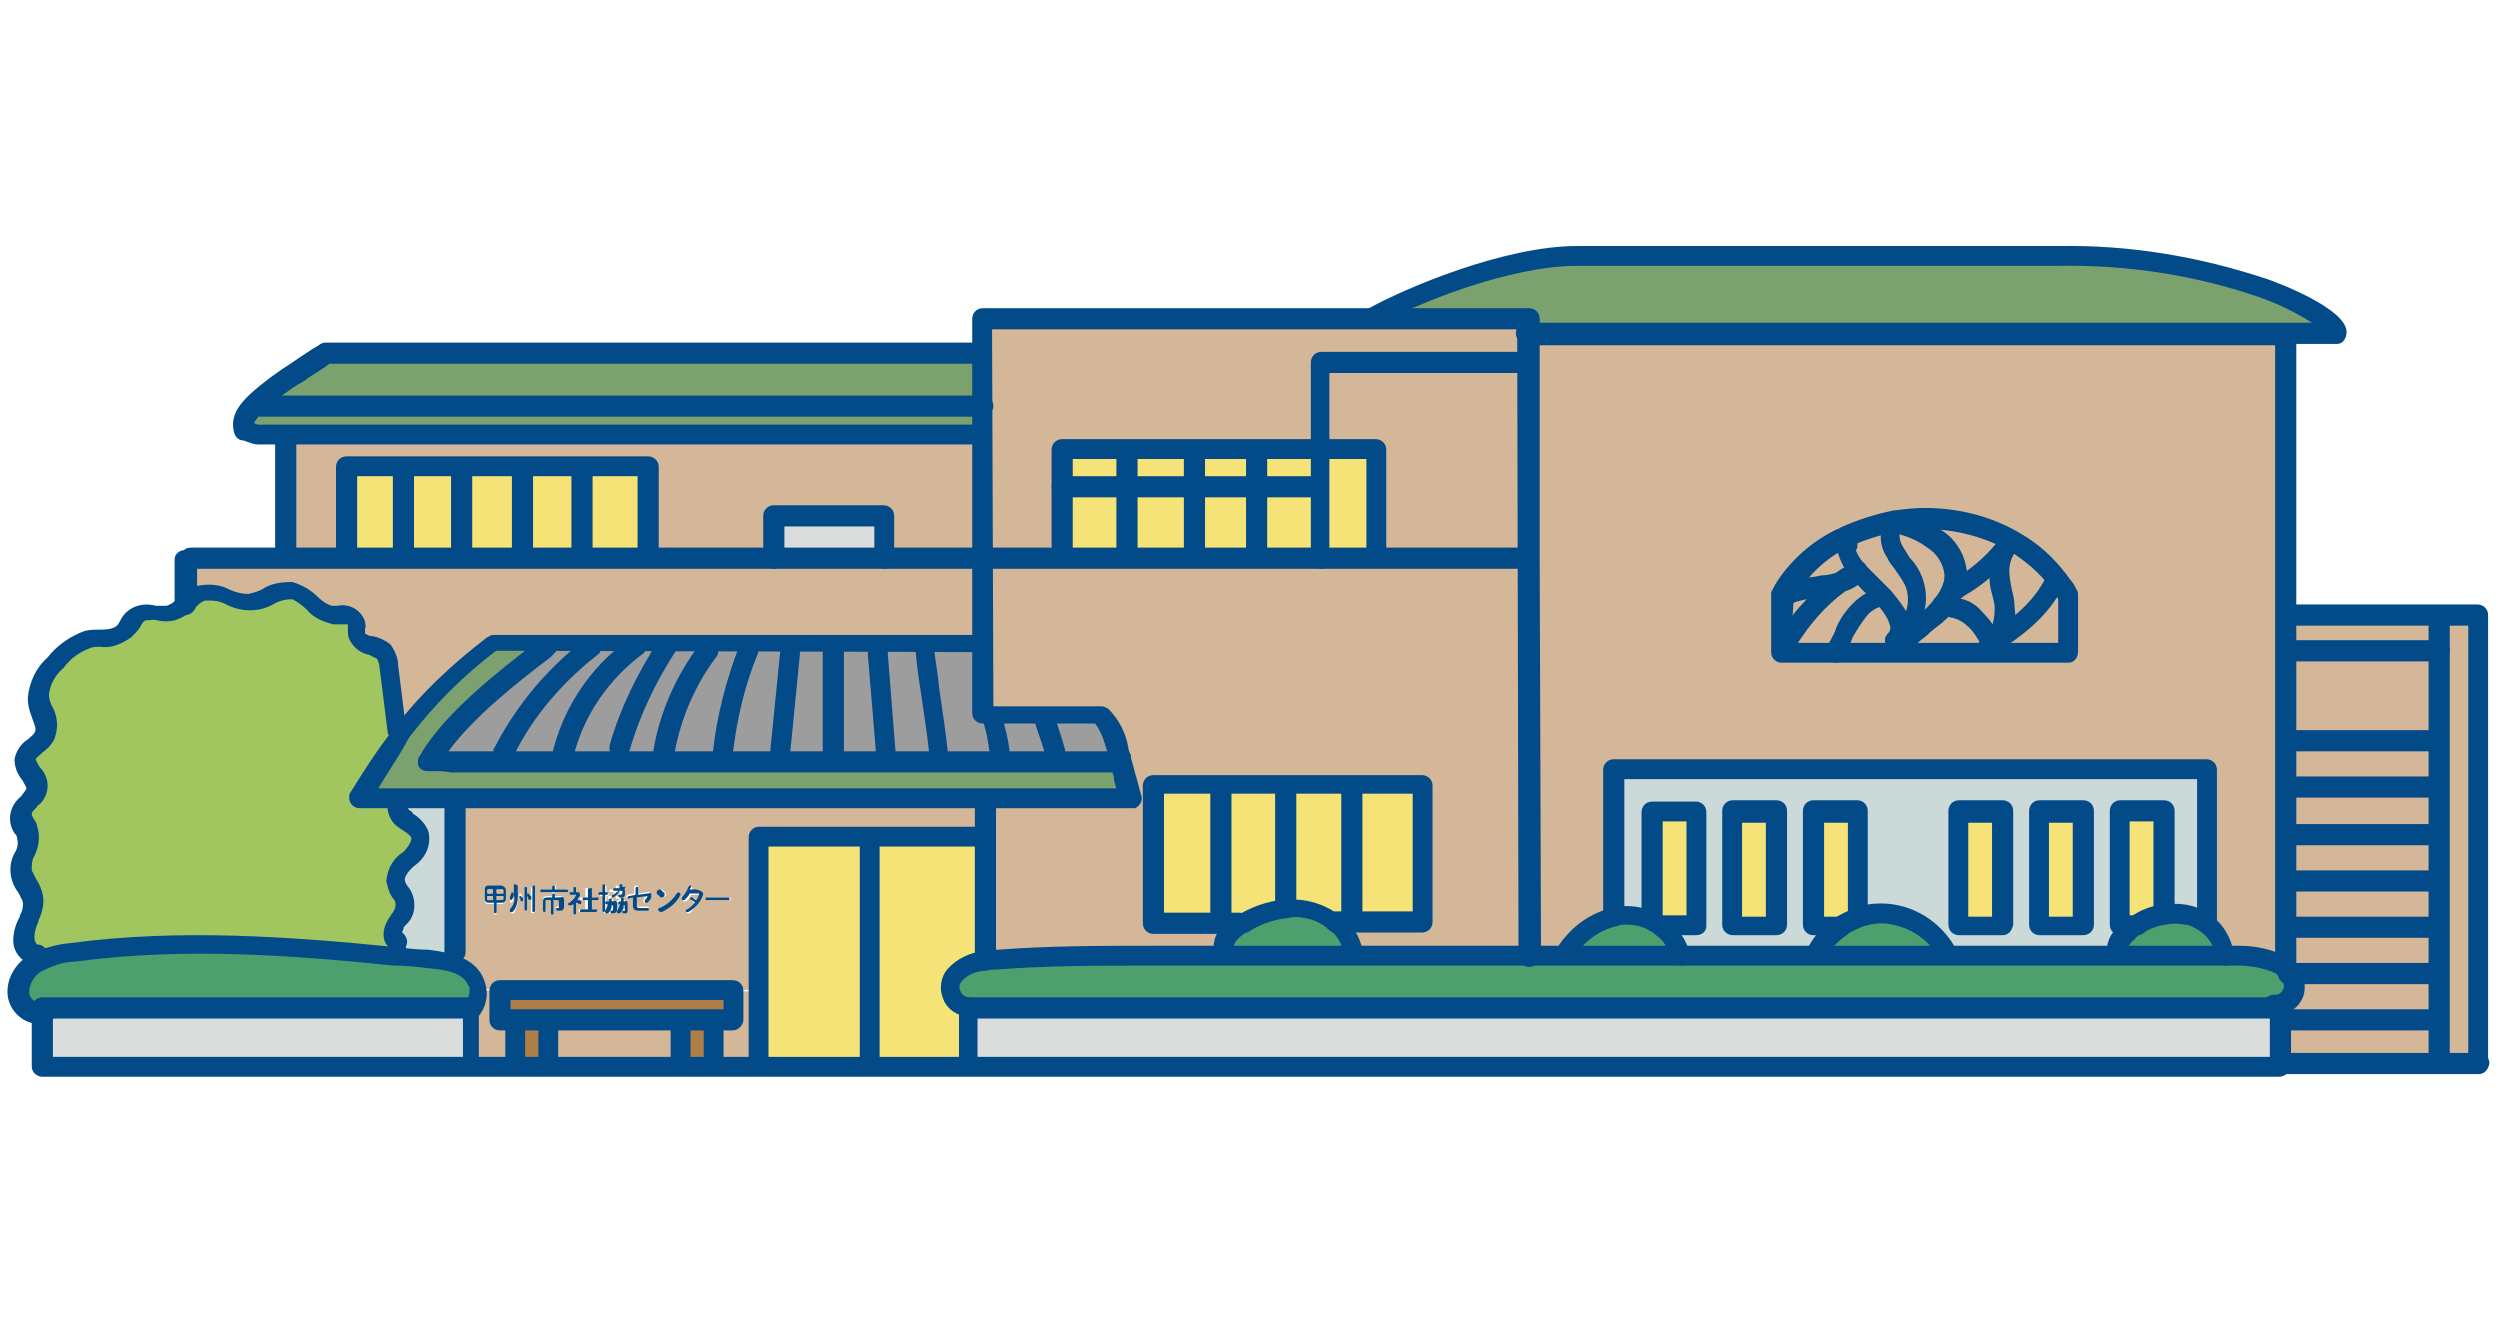 <?xml version="1.0" encoding="utf-8"?>
<!-- Generator: Adobe Illustrator 25.4.1, SVG Export Plug-In . SVG Version: 6.00 Build 0)  -->
<svg version="1.1" id="レイヤー_1" xmlns="http://www.w3.org/2000/svg" xmlns:xlink="http://www.w3.org/1999/xlink" x="0px"
	 y="0px" viewBox="0 0 189 100" style="enable-background:new 0 0 189 100;" xml:space="preserve">
<style type="text/css">
	.st0{fill:#D3B798;}
	.st1{fill:#7BA26E;}
	.st2{fill:#4DA06D;}
	.st3{fill:#DADBDB;}
	.st4{fill:#CBD9D9;}
	.st5{fill:#F6E377;}
	.st6{fill:#9D9D9E;}
	.st7{fill:#AD7E45;}
	.st8{fill:#034B88;}
	.st9{fill:#A1C55F;}
</style>
<g id="レイヤー_1_00000107581873485598895220000006919230588107354025_">
	<g id="グループ_3239" transform="translate(-44.885 -37.34)">
		<g id="グループ_3238" transform="translate(44.885 37.34)">
			<g id="グループ_3236" transform="translate(0.848 0.846)">
				<path id="パス_8221" class="st0" d="M186.6,45.7v33.7l-0.1,0.2h-2.9V45.7L186.6,45.7L186.6,45.7z"/>
				<path id="パス_8222" class="st0" d="M183.6,76.3v3.3h-12.1v-3.3H183.6L183.6,76.3z"/>
				<path id="パス_8223" class="st0" d="M183.6,72.8v3.5h-12.1v-1c0.9-0.1,1.9-1.1,0.8-2.6L183.6,72.8L183.6,72.8z"/>
				<path id="パス_8224" class="st0" d="M183.6,69.3v3.5h-11.3c0,0,0,0,0-0.1c-0.1-0.1-0.2-0.2-0.3-0.3l0-0.1v-3.1L183.6,69.3
					L183.6,69.3z"/>
				<path id="パス_8225" class="st0" d="M183.6,65.8v3.5H172v-3.5H183.6z"/>
				<path id="パス_8226" class="st0" d="M183.6,62.2v3.5H172v-3.5H183.6z"/>
				<path id="パス_8227" class="st0" d="M183.6,58.7v3.5H172v-3.5H183.6z"/>
				<path id="パス_8228" class="st0" d="M183.6,55.2v3.5H172v-3.5H183.6z"/>
				<path id="パス_8229" class="st0" d="M183.6,48.5v6.8H172v-6.8H183.6z"/>
				<path id="パス_8230" class="st0" d="M183.6,46.2v2.2H172v-2.7h11.6V46.2z"/>
				<path id="パス_8231" class="st1" d="M175.8,24.4h-61.2v-1h-11.6v-0.2c3-1.8,10.3-4.6,15.3-4.6h36.4c5.3-0.1,10.5,0.8,15.5,2.5
					C173.9,22.4,175.8,23.8,175.8,24.4z"/>
				<path id="パス_8232" class="st2" d="M171.3,75.3H72.5v0c-0.8-0.1-1.4-0.8-1.3-1.6c0-0.3,0.1-0.5,0.3-0.7
					c0.6-0.7,1.4-1.1,2.3-1.1c0.3,0,0.6-0.1,0.9-0.1c4-0.3,8-0.3,11.9-0.3l5.1,0c3.2,0,6.5,0,9.7,0c4.5,0,8.9,0,13.4,0
					c0.9,0,1.7,0,2.6,0c2.9,0,5.9,0,8.8,0c3.5,0,6.9,0,10.3,0l10,0c4.3,0,8.6,0,12.9,0c2.7,0,5.3,0,8,0c0.4,0,0.8,0,1.2,0
					c1.1,0,2.3,0.2,3.3,0.8c0.2,0.1,0.3,0.2,0.3,0.3c0,0,0,0,0,0.1c1.1,1.4,0.1,2.5-0.8,2.6L171.3,75.3L171.3,75.3z"/>
				<path id="パス_8233" class="st0" d="M167.4,71.4c-0.1-1.1-0.8-2.2-1.9-2.7h0.5V57.3h-44.8v11v0c-1.6,0.3-3,1.3-3.8,2.7v0.4
					c-0.9,0-1.7,0-2.6,0l0,0l-0.1-30.2l0-14.7v-2.1h57.3v47.9l0,0.1c-1-0.5-2.2-0.8-3.3-0.8c-0.4,0-0.8,0-1.2,0L167.4,71.4z
					 M155.5,48.5v-4.3l-0.2-0.4c-0.2-0.3-0.3-0.5-0.5-0.8c-0.9-1.2-2-2.1-3.3-2.9c-2.1-1.2-4.4-1.8-6.8-1.8c-0.8,0-1.5,0.1-2.2,0.2
					c-1.3,0.2-2.6,0.6-3.8,1.2c0,0-0.1,0-0.2,0.1c-1.8,0.9-3.3,2.2-4.4,4l-0.2,0.4v4.3L155.5,48.5L155.5,48.5z"/>
				<path id="パス_8234" class="st3" d="M171.5,79.6v0.1h-99v-4.4h98.8c0.1,0,0.2,0,0.2,0h0L171.5,79.6L171.5,79.6z"/>
				<path id="パス_8235" class="st2" d="M167.4,71.4v0.2c-2.7,0-5.4,0-8,0v-0.3c-0.3-0.6,0.3-1.3,0.8-1.7c0.2-0.2,0.4-0.3,0.6-0.4
					c0.6-0.4,1.3-0.7,2-0.8c0.5-0.1,1.1-0.1,1.6,0c0.4,0.1,0.8,0.2,1.1,0.4C166.5,69.3,167.2,70.3,167.4,71.4z"/>
				<path id="パス_8236" class="st4" d="M126.1,71.4c-0.2-0.8-0.7-1.6-1.4-2.1l0.1-0.1h2.5v-8.6H124v8.2v0
					c-0.9-0.5-1.9-0.6-2.8-0.4v0v-11H166v11.5h-0.5c-0.3-0.2-0.7-0.3-1.1-0.4c-0.5-0.1-1.1-0.1-1.6,0v0v-7.8h-3.3v8.6h1.3l0,0
					c-0.2,0.1-0.4,0.3-0.6,0.4c-0.5,0.4-1,1.1-0.8,1.7v0.3c-4.3,0-8.6,0-12.9,0v-0.3c-1-1.9-2.9-3-5-3.1c-0.6,0-1.3,0.1-1.9,0.3
					l0-0.1v-8h-3.3V69h2.1l0,0c-0.8,0.5-1.4,1.3-1.9,2.1v0.2C133.1,71.4,129.7,71.4,126.1,71.4L126.1,71.4z M156.6,69.1v-8.6h-3.3
					v8.6H156.6z M150.5,69.1v-8.6h-3.3v8.6H150.5z M133.5,69.1v-8.6h-3.3v8.6H133.5z"/>
				<path id="パス_8237" class="st5" d="M162.8,68.3L162.8,68.3c-0.7,0.2-1.4,0.5-2,0.8l0,0h-1.3v-8.6h3.3V68.3z"/>
				<rect id="長方形_919" x="153.3" y="60.5" class="st5" width="3.3" height="8.6"/>
				<path id="パス_8238" class="st0" d="M155.5,44.2v4.3h-6v-0.3l0.4-0.3c1.9-1.4,3.7-2.6,4.8-4.8l0.1-0.1
					c0.2,0.2,0.3,0.5,0.5,0.8L155.5,44.2z"/>
				<path id="パス_8239" class="st0" d="M154.8,43l-0.1,0.1c-1.1,2.1-2.8,3.4-4.8,4.8l0,0c0.7-0.6,1.1-1.6,0.9-2.6
					s-0.3-1.9-0.4-2.9c0-0.6,0.1-1.1,0.4-1.6c0.2-0.2,0.4-0.4,0.6-0.5l0.1-0.2C152.7,40.9,153.9,41.9,154.8,43z"/>
				<path id="パス_8240" class="st0" d="M150.7,40.8c-1,1.1-2.1,2.1-3.5,2.9l-0.3-0.1c0.1-0.3,0.2-0.6,0.2-1
					c-0.1-1.1-0.7-2-1.6-2.6c-1-0.6-2-1-3.1-1.3v-0.1c0.7-0.1,1.5-0.2,2.2-0.2c2.4,0,4.8,0.6,6.8,1.8l-0.1,0.2
					C151.2,40.4,150.9,40.6,150.7,40.8L150.7,40.8z"/>
				<path id="パス_8241" class="st0" d="M150.7,40.8L150.7,40.8c-0.3,0.5-0.4,1.1-0.4,1.6c0.1,1,0.2,1.9,0.4,2.9
					c0.2,1-0.2,1.9-0.9,2.6l0-0.2l-0.4-0.3c-0.3-0.5-0.7-1-1.1-1.5c-0.4-0.5-1-0.7-1.6-0.8l-0.6,0c0.4-0.4,0.7-1,0.8-1.5l0.3,0.1
					C148.6,42.9,149.8,41.9,150.7,40.8z"/>
				<rect id="長方形_920" x="147.2" y="60.5" class="st5" width="3.3" height="8.6"/>
				<path id="パス_8242" class="st0" d="M149.9,47.6l0,0.2l0,0l-0.4,0.3v0.3h-6.7V48c0,0,0,0,0,0l0,0c0,0,0.1,0,0.2-0.1
					c0-0.1,0.1-0.2,0.1-0.2c0.8-0.7,1.7-1.3,2.4-2c0.2-0.2,0.4-0.4,0.6-0.6l0.6,0c0.6,0,1.2,0.3,1.6,0.8c0.4,0.5,0.8,1,1.1,1.5
					L149.9,47.6z"/>
				<path id="パス_8243" class="st0" d="M147.2,42.6c0,0.3,0,0.7-0.2,1c-0.2,0.5-0.5,1.1-0.8,1.5c-0.2,0.2-0.4,0.5-0.6,0.6
					c-0.8,0.7-1.7,1.3-2.4,2c0.4-0.7,0.6-1.4,0.9-2.1c0.2-0.8,0.2-1.7-0.1-2.5c-0.4-0.7-0.9-1.4-1.4-2.1c-0.5-0.7-0.5-1.6,0-2.4
					c1.1,0.3,2.1,0.7,3.1,1.3C146.4,40.5,147,41.5,147.2,42.6z"/>
				<path id="パス_8244" class="st2" d="M146.5,71.3v0.3l-10,0v-0.2c0.4-0.9,1.1-1.6,1.9-2.1c0.4-0.3,0.8-0.5,1.3-0.6
					c0.6-0.2,1.2-0.3,1.9-0.3C143.6,68.2,145.5,69.4,146.5,71.3z"/>
				<path id="パス_8245" class="st0" d="M143.9,43.1c0.3,0.8,0.3,1.7,0.1,2.5c-0.2,0.7-0.5,1.4-0.9,2.1c-0.1,0.1-0.2,0.2-0.3,0.3
					l0,0l-0.4-0.4c0.5-0.5,0.5-1.3,0.1-1.9c-0.3-0.5-0.6-0.9-1-1.3c-0.4-0.5-0.9-0.9-1.3-1.3c-0.2-0.2-0.4-0.4-0.6-0.6l0,0h0
					c-0.6-0.6-1-1.4-1.1-2.2c0.1,0,0.2,0,0.3,0l-0.3-0.5c1.2-0.6,2.5-1,3.8-1.2v0.1c-0.5,0.7-0.5,1.6,0,2.4
					C143,41.7,143.4,42.4,143.9,43.1z"/>
				<path id="パス_8246" class="st0" d="M142.8,48C142.8,48,142.8,48,142.8,48l0,0.5h-4.7l0,0c0.1-0.2,0.6-1.3,0.6-1.4
					c0.3-0.6,0.6-1.2,1.1-1.7c0.5-0.5,1.1-0.8,1.7-1l0,0c0.4,0.4,0.7,0.8,1,1.3c0.4,0.6,0.3,1.3-0.1,1.9L142.8,48z"/>
				<path id="パス_8247" class="st0" d="M138.4,43.3c0.5-0.1,1-0.4,1.3-0.8c0.2,0.2,0.4,0.5,0.6,0.6c0.4,0.4,0.9,0.8,1.3,1.3l0,0
					c-0.6,0.1-1.3,0.5-1.7,1c-0.5,0.5-0.8,1.1-1.1,1.7c-0.1,0.2-0.6,1.3-0.6,1.4l0,0h-4.3v-4.1h0.2c0.9-0.5,1.9-0.8,2.9-0.8
					C137.4,43.5,137.9,43.4,138.4,43.3z"/>
				<path id="パス_8248" class="st5" d="M139.6,68.5L139.6,68.5c-0.4,0.2-0.8,0.5-1.2,0.7l0,0h-2.1v-8.6h3.3V68.5z"/>
				<path id="パス_8249" class="st0" d="M138.6,39.8l0.3,0.5c-0.1,0-0.2,0-0.3,0c0.2,0.8,0.5,1.6,1.1,2.2
					c-0.5,0.2-0.9,0.5-1.3,0.8c-0.5,0.2-1,0.2-1.5,0.3c-1,0-2,0.3-2.9,0.8h-0.2v-0.2l0.2-0.4c1.1-1.7,2.6-3,4.4-4
					C138.5,39.8,138.6,39.8,138.6,39.8z"/>
				<rect id="長方形_921" x="130.1" y="60.5" class="st5" width="3.3" height="8.6"/>
				<path id="パス_8250" class="st5" d="M127.4,60.5v8.6h-2.5l-0.1,0.1c-0.2-0.2-0.5-0.3-0.7-0.5v0v-8.2L127.4,60.5L127.4,60.5z"
					/>
				<path id="パス_8251" class="st2" d="M126.1,71.4v0.2c-2.9,0-5.9,0-8.8,0v-0.4c0.8-1.4,2.2-2.4,3.8-2.7c1-0.2,1.9,0,2.8,0.4
					c0.3,0.1,0.5,0.3,0.7,0.5C125.5,69.8,125.9,70.6,126.1,71.4z"/>
				<path id="パス_8252" class="st0" d="M101.4,71.1c-0.2-0.8-0.6-1.6-1.3-2.1l0,0h6.5V58.5H86.3v1h-1.8c-0.3-1-0.5-1.9-0.7-2.9
					c-0.1-0.2-0.1-0.5-0.2-0.7c-0.2-1-0.6-1.9-1.3-2.6c0,0-0.3,0-0.3,0h-8.6V48v-6.7h41.3l0.1,30.2l0,0c-4.5,0-8.9,0-13.4,0
					L101.4,71.1z"/>
				<path id="パス_8253" class="st0" d="M114.7,26.6l0,14.7h-11.5v-8.1H99v-6.7h15.2C114.4,26.5,114.5,26.5,114.7,26.6L114.7,26.6
					L114.7,26.6z"/>
				<path id="パス_8254" class="st0" d="M114.7,24.4v0.2v2.1h-0.1c-0.1,0-0.2,0-0.3-0.1H99v6.7H79.5v8.1h-6V32v-2.2v-3.9v-2.6
					h41.3L114.7,24.4L114.7,24.4z"/>
				<path id="パス_8255" class="st5" d="M106.6,58.5v10.3h-5.3V58.5H106.6z"/>
				<path id="パス_8256" class="st5" d="M103.2,41.1v0.2H99v-8.1h4.2V41.1z"/>
				<path id="パス_8257" class="st2" d="M101.4,71.1v0.4c-3.2,0-6.5,0-9.7,0V71c-0.2-0.8,0.5-1.5,1.2-1.9c0,0,0,0,0,0
					c1-0.7,2.2-1.1,3.5-1.2c0.5,0,1,0,1.4,0c0.8,0.2,1.6,0.5,2.3,1.1C100.7,69.5,101.2,70.2,101.4,71.1z"/>
				<path id="パス_8258" class="st5" d="M101.4,68.8L101.4,68.8l-1.3,0.1l0,0c-0.6-0.6-1.4-1-2.3-1.1c-0.5-0.1-1-0.1-1.4,0v-0.2
					v-9h5V68.8L101.4,68.8z"/>
				<path id="パス_8259" class="st5" d="M99,36v5.3h-4.8V36H99L99,36z"/>
				<path id="パス_8260" class="st5" d="M99,33.2V36h-4.8v-2.8H99z"/>
				<path id="パス_8261" class="st5" d="M96.4,67.6v0.2c-1.2,0.1-2.4,0.5-3.5,1.2l-0.1-0.1h-1.4V58.5h4.9V67.6L96.4,67.6z"/>
				<path id="パス_8262" class="st5" d="M94.2,41.1v0.2h-4.8V36h4.8V41.1z"/>
				<path id="パス_8263" class="st5" d="M94.2,33.5V36h-4.8v-2.8h4.8V33.5z"/>
				<path id="パス_8264" class="st0" d="M92.9,69C92.9,69,92.9,69,92.9,69c-0.7,0.5-1.4,1.2-1.2,1.9v0.5l-5.1,0c-4,0-8,0-11.9,0.3
					c-0.3,0-0.6,0-0.9,0.1l0-0.5V59.5h12.7v9.4h6.5L92.9,69z"/>
				<path id="パス_8265" class="st5" d="M91.5,68.8L91.5,68.8l-5.1,0.1V58.5h5.1L91.5,68.8L91.5,68.8z"/>
				<path id="パス_8266" class="st5" d="M89.4,41.1v0.2h-5.1V36h5.1V41.1z"/>
				<path id="パス_8267" class="st5" d="M89.4,33.5V36h-5.1v-2.8h5.1V33.5z"/>
				<path id="パス_8268" class="st1" d="M84.5,59.5H26.4c0.9-1.6,2-3.2,3.1-4.6c2-2.6,4.3-4.9,7-6.8c0.3,0,0.7-0.1,1-0.1h2.9
					c-2.9,2.3-7.2,5.5-9,8.8c0.7,0,3,0,3.8,0h48.5l0.2,0C84,57.6,84.3,58.5,84.5,59.5z"/>
				<path id="パス_8269" class="st5" d="M84.3,41.1v0.2h-4.9V36h4.8L84.3,41.1L84.3,41.1z"/>
				<path id="パス_8270" class="st5" d="M84.3,33.5V36h-4.9v-2.8h4.8L84.3,33.5L84.3,33.5z"/>
				<path id="パス_8271" class="st6" d="M83.8,56.6l-0.2,0h-4.8v-0.8c-0.2-0.8-0.5-1.5-0.7-2.3v-0.3H82c0,0,0.3,0,0.3,0
					c0.6,0.7,1.1,1.6,1.3,2.6C83.7,56.1,83.7,56.4,83.8,56.6z"/>
				<path id="パス_8272" class="st6" d="M78.9,55.8v0.8h-4.1v-0.8c-0.1-0.7-0.2-1.4-0.5-2.2v-0.5h3.8v0.3
					C78.4,54.3,78.6,55.1,78.9,55.8z"/>
				<path id="パス_8273" class="st6" d="M74.8,55.9v0.8h-4.5v-0.2c-0.4-3.5-0.8-6-1.1-8.3V48h4.2h0.1v5.3h0.8v0.5
					C74.5,54.5,74.7,55.2,74.8,55.9z"/>
				<path id="パス_8274" class="st5" d="M72.5,75.3v4.4h-7.6V62.5h8.8v8.9l0,0.5c-0.9,0.1-1.7,0.5-2.3,1.1
					c-0.5,0.7-0.3,1.6,0.3,2.1C72,75.2,72.2,75.3,72.5,75.3L72.5,75.3z"/>
				<path id="パス_8275" class="st0" d="M64.9,62.5h-8.4V74H37l-1.5-0.1c0-0.2,0-0.5-0.1-0.7c-0.5-1.3-2.2-1.6-3.6-1.8l1.8-0.3
					V59.4h40.1v3L64.9,62.5L64.9,62.5z M54.4,67.1c0-0.1,0-0.1-0.1-0.1l0,0h-1.6c-0.1,0-0.1,0-0.1,0.1l0,0c0,0.1,0,0.1,0.1,0.1l0,0
					h1.6C54.3,67.3,54.4,67.2,54.4,67.1C54.4,67.2,54.4,67.1,54.4,67.1z M52.2,66.8c0,0,0-0.1,0-0.1c0-0.2-0.1-0.2-0.3-0.2h-0.5
					c0-0.1,0.1-0.1,0.1-0.2v0c0-0.1-0.1-0.1-0.1-0.1l0,0c0,0-0.1,0-0.1,0.1c-0.1,0.3-0.3,0.6-0.5,0.8c0,0,0,0.1,0,0.1
					c0,0.1,0,0.1,0.1,0.1l0,0c0,0,0.1,0,0.1,0c0.2-0.1,0.3-0.3,0.4-0.5H52c0,0,0.1,0,0.1,0v0c0,0.2-0.1,0.3-0.2,0.5
					c-0.1-0.1-0.2-0.2-0.3-0.2c0,0,0,0-0.1,0c-0.1,0-0.1,0-0.1,0.1c0,0,0,0.1,0.1,0.1c0.1,0.1,0.2,0.2,0.3,0.2
					c-0.2,0.2-0.4,0.3-0.6,0.5c0,0-0.1,0.1-0.1,0.1c0,0.1,0,0.1,0.1,0.1l0,0c0,0,0,0,0.1,0C51.6,67.9,52,67.4,52.2,66.8L52.2,66.8z
					 M50.5,66.8C50.5,66.8,50.6,66.8,50.5,66.8c0-0.2,0-0.2-0.1-0.2l0,0c0,0-0.1,0-0.1,0.1c-0.3,0.5-0.8,0.9-1.3,1.1
					c0,0-0.1,0.1-0.1,0.1c0,0.1,0.1,0.2,0.2,0.2l0,0c0,0,0,0,0.1,0C49.7,67.8,50.2,67.4,50.5,66.8z M49.5,66.8c0,0,0-0.1,0-0.1
					c-0.1-0.1-0.2-0.2-0.3-0.3c0,0,0,0-0.1,0c-0.1,0-0.2,0.1-0.2,0.2c0,0,0,0.1,0,0.1c0.1,0.1,0.2,0.2,0.3,0.3c0,0,0.1,0,0.1,0
					C49.4,66.9,49.5,66.9,49.5,66.8L49.5,66.8z M48.4,67c0,0,0-0.1,0-0.2c0-0.1-0.1-0.2-0.2-0.2c0,0,0,0,0,0c0,0,0,0-0.1,0l-0.7,0.1
					v-0.5c0-0.1-0.1-0.1-0.1-0.1l0,0c-0.1,0-0.1,0-0.2,0.1l0,0v0.5l-0.5,0.1c0,0-0.1,0.1-0.1,0.1c0,0.1,0,0.1,0.1,0.1l0,0h0l0.4-0.1
					v0.6c0,0.3,0.1,0.4,0.5,0.4c0.2,0,0.4,0,0.6,0c0.1,0,0.1-0.1,0.1-0.1c0-0.1,0-0.1-0.1-0.1h0c-0.2,0-0.4,0-0.6,0
					c-0.2,0-0.2,0-0.2-0.2V67l0.7-0.1h0h0c0,0,0,0,0,0c-0.1,0.1-0.2,0.2-0.2,0.3c0,0,0,0.1,0,0.1c0,0.1,0,0.1,0.1,0.1
					c0,0,0.1,0,0.1,0C48.2,67.3,48.3,67.1,48.4,67L48.4,67z M46.5,67.9c0-0.2,0-0.3,0-0.5c0-0.2-0.1-0.2-0.2-0.2h-0.1
					c0,0,0-0.1,0-0.2c0-0.1,0-0.1-0.1-0.1l0,0c0,0-0.1,0-0.1,0.1l0,0c0,0,0,0.1,0,0.2h-0.1c0,0-0.1,0-0.1,0.1l0,0c0,0,0,0.1,0.1,0.1
					H46c0,0.2-0.1,0.4-0.2,0.5c0,0,0,0,0,0.1c0,0.1,0,0.1,0.1,0.1c0,0,0.1,0,0.1,0c0.2-0.2,0.3-0.4,0.3-0.6h0.1c0,0,0,0,0,0
					c0,0.1,0,0.2,0,0.3c0,0,0,0.1,0,0.1c0,0,0,0-0.1,0l0,0c0,0-0.1,0-0.1,0.1l0,0c0,0,0,0.1,0.1,0.1c0,0,0.1,0,0.1,0
					C46.4,68.2,46.5,68.1,46.5,67.9L46.5,67.9z M46.4,66.8c0-0.1,0-0.2,0-0.3s-0.1-0.2-0.2-0.2h-0.3c0,0,0-0.1,0-0.1l0,0
					c0-0.1-0.1-0.1-0.1-0.1c0,0-0.1,0-0.1,0.1l0,0c0,0,0,0.1,0,0.2h-0.4c0,0-0.1,0-0.1,0.1l0,0c0,0,0,0.1,0.1,0.1l0,0h0.3
					c-0.1,0.2-0.2,0.3-0.4,0.3c0,0-0.1,0-0.1,0.1c0,0.1,0,0.1,0.1,0.1l0,0h0c0.2-0.1,0.5-0.3,0.5-0.5h0.3c0,0,0,0,0,0s0,0.1,0,0.2
					c0,0,0,0.1-0.1,0.1c0,0-0.1,0-0.1,0c0,0,0,0,0,0c-0.1,0-0.1,0-0.1,0.1c0,0,0,0.1,0.1,0.1c0,0,0.1,0,0.2,0
					C46.2,67,46.3,66.9,46.4,66.8L46.4,66.8z M45.8,67.9c0-0.2,0-0.3,0-0.4s-0.1-0.2-0.2-0.2h-0.1c0,0,0-0.1,0-0.1
					c0-0.1,0-0.1-0.1-0.1c0,0-0.1,0-0.1,0.1l0,0v0.1h-0.2c0,0-0.1,0-0.1,0.1l0,0c0,0,0,0.1,0.1,0.1l0,0h0.2c0,0.2-0.1,0.3-0.2,0.5
					c0,0,0,0,0,0.1s0,0.1,0.1,0.1c0,0,0.1,0,0.1,0c0.2-0.2,0.3-0.4,0.3-0.6h0.1c0,0,0,0,0,0c0,0.1,0,0.2,0,0.3c0,0.1,0,0.1-0.1,0.1
					h0l0,0c0,0-0.1,0-0.1,0.1c0,0,0,0.1,0.1,0.1c0,0,0.1,0,0.1,0C45.6,68.2,45.7,68.1,45.8,67.9L45.8,67.9z M45.2,66.8
					c0,0,0-0.1-0.1-0.1l0,0H45v-0.5c0-0.1-0.1-0.1-0.1-0.1c-0.1,0-0.1,0-0.1,0.1v0.5h-0.2c0,0-0.1,0-0.1,0.1l0,0
					c0,0.1,0,0.1,0.1,0.1h0.2v1.2c0,0.1,0.1,0.1,0.1,0.1c0,0,0.1,0,0.1-0.1v-1.2h0.1C45.1,66.9,45.2,66.8,45.2,66.8L45.2,66.8z
					 M44.3,68c0-0.1,0-0.1-0.1-0.1h-0.5v-0.7h0.4c0.1,0,0.1,0,0.1-0.1c0-0.1,0-0.1-0.1-0.1h-0.4v-0.6c0-0.1-0.1-0.1-0.2-0.1
					c-0.1,0-0.1,0-0.1,0.1v0.6h-0.3c-0.1,0-0.1,0-0.1,0.1c0,0.1,0,0.1,0.1,0.1h0.3v0.7H43c-0.1,0-0.1,0-0.1,0.1l0,0
					c0,0.1,0,0.1,0.1,0.1h1.1C44.3,68.1,44.3,68,44.3,68L44.3,68L44.3,68z M43.1,67.4C43.1,67.3,43.1,67.3,43.1,67.4
					c-0.1-0.2-0.2-0.2-0.3-0.2c0.1-0.1,0.2-0.2,0.2-0.3c0,0,0-0.1,0-0.1c0-0.1-0.1-0.2-0.2-0.2h-0.1v-0.3c0-0.1-0.1-0.1-0.1-0.1
					c0,0-0.1,0-0.1,0.1v0.3h-0.2c-0.1,0-0.1,0.1-0.1,0.1c0,0,0,0.1,0.1,0.1h0.4c0,0,0,0,0,0c0,0,0,0,0,0c-0.1,0.2-0.3,0.4-0.5,0.6
					c0,0,0,0.1-0.1,0.1c0,0.1,0,0.1,0.1,0.1c0,0,0,0,0.1,0c0,0,0.1-0.1,0.2-0.1v0.7c0,0.1,0.1,0.1,0.1,0.1c0,0,0.1,0,0.1-0.1v-0.8
					c0,0,0.1,0.1,0.2,0.1c0,0,0,0,0.1,0C43.1,67.5,43.1,67.4,43.1,67.4L43.1,67.4z M42.1,66.5c0,0,0-0.1-0.1-0.1l0,0h-0.8v-0.2
					c0-0.1-0.1-0.1-0.1-0.1s-0.1,0-0.1,0.1v0.2h-0.8c0,0-0.1,0-0.1,0.1l0,0c0,0.1,0,0.1,0.1,0.1H42C42,66.6,42.1,66.6,42.1,66.5
					L42.1,66.5z M41.8,67.7v-0.5c0-0.2-0.1-0.3-0.3-0.3h-0.4v-0.2c0-0.1-0.1-0.1-0.1-0.1c-0.1,0-0.1,0-0.1,0.1v0.2h-0.4
					c-0.2,0-0.3,0.1-0.3,0.3v0.7c0,0.1,0.1,0.1,0.1,0.1c0.1,0,0.1,0,0.1-0.1v-0.7c0,0,0-0.1,0.1-0.1h0.3v1c0,0.1,0.1,0.1,0.1,0.1
					s0.1,0,0.1-0.1v-1h0.3c0.1,0,0.1,0,0.1,0.1v0.5c0,0,0,0,0,0c0,0,0,0-0.1,0h0c-0.1,0-0.1,0-0.1,0.1c0,0,0,0.1,0.1,0.1
					c0,0,0.1,0,0.2,0C41.7,67.9,41.8,67.9,41.8,67.7L41.8,67.7z M39.6,68.1v-1.8c0-0.1-0.1-0.1-0.2-0.1c0,0-0.1,0-0.1,0.1v1.8
					c0,0.1,0.1,0.1,0.1,0.1S39.6,68.1,39.6,68.1L39.6,68.1z M39.4,67.1L39.4,67.1c0-0.1-0.1-0.2-0.1-0.3c0,0-0.1-0.1-0.1-0.1
					c-0.1,0-0.1,0-0.1,0.1l0,0c0,0,0,0,0,0.1c0,0.1,0.1,0.2,0.1,0.2c0,0,0,0.1,0.1,0.1C39.3,67.2,39.3,67.1,39.4,67.1L39.4,67.1z
					 M39,67.9v-1.6c0-0.1-0.1-0.1-0.1-0.1c0,0-0.1,0-0.1,0.1v1.6c0,0.1,0.1,0.1,0.1,0.1C38.9,68,39,68,39,67.9L39,67.9z M38.7,67.1
					C38.7,67.1,38.7,67.1,38.7,67.1c0-0.1-0.1-0.2-0.1-0.3c0,0-0.1-0.1-0.1-0.1c0,0-0.1,0-0.1,0.1l0,0v0c0,0.1,0.1,0.2,0.1,0.2
					c0,0,0,0.1,0.1,0.1C38.6,67.2,38.7,67.1,38.7,67.1L38.7,67.1L38.7,67.1z M38.3,66.9v-0.7c0-0.1-0.1-0.1-0.1-0.1
					c-0.1,0-0.1,0-0.1,0.1l0,0v0.7c0,0.4-0.1,0.8-0.3,1.1c0,0,0,0,0,0.1c0,0.1,0.1,0.1,0.1,0.1s0.1,0,0.1,0
					C38.2,67.8,38.4,67.4,38.3,66.9L38.3,66.9z M38,66.9L38,66.9c0-0.1,0-0.1-0.1-0.1c0,0-0.1,0-0.1,0.1c0,0.1-0.1,0.2-0.1,0.3
					c0,0,0,0.1,0,0.2c0,0,0,0,0.1,0c0,0,0.1,0,0.1-0.1C38,67.1,38,67,38,66.9L38,66.9z M37.4,67.2v-0.7c0-0.2-0.1-0.3-0.3-0.3h-1
					c-0.2,0-0.3,0.1-0.3,0.3v0.7c0,0.2,0.1,0.3,0.3,0.3h0.4v0.7c0,0.1,0.1,0.1,0.1,0.1c0,0,0.1,0,0.1-0.1v-0.7h0.4
					C37.3,67.4,37.4,67.4,37.4,67.2L37.4,67.2z"/>
				<path id="パス_8276" class="st0" d="M40.4,47.9h-2.9c-0.3,0-0.7,0.1-1,0.1c-2.6,1.9-5,4.3-7,6.8l-0.4-0.3
					c-0.2-1.6-0.4-3.2-0.6-4.8c0-0.4-0.2-0.8-0.4-1.1c-0.5-0.5-1.6-0.4-1.9-1.1c-0.2-0.5,0-1-0.3-1.4c-0.4-0.5-1.1-0.2-1.6-0.3
					c-1.2-0.2-1.9-1.7-3.1-1.9c-1.1-0.2-2.1,0.8-3.1,0.9c-1.3,0.1-2.5-1.1-3.8-0.7c-0.4,0.2-0.7,0.3-1,0.6c0-0.2,0-0.3,0-0.5v-2.8
					c0.1,0,0.4-0.2,0.5-0.2h59.7V48h-0.1h-4.2h-3.6h-3.4H59h-3.2h-3.1h-3.1h-2.3H44L40.4,47.9z"/>
				<path id="パス_8277" class="st0" d="M73.4,32v9.3H66v-3h-8.3v3.1h-9.6v-6.8H25.4v6.8h-4.6v-9.3L73.4,32L73.4,32z"/>
				<path id="パス_8278" class="st1" d="M18.9,29.8h54.6V32H18.7c-0.3,0-0.8-0.3-1.1-0.3c-0.2-0.9,0.3-1.6,1-2.2l0,0L18.9,29.8z"
					/>
				<path id="パス_8279" class="st1" d="M73.4,25.9v3.9H18.9l-0.2-0.3c1.5-1.4,3.5-2.4,5.1-3.7H73.4L73.4,25.9z"/>
				<path id="パス_8280" class="st6" d="M70.2,56.5v0.2h-4.1v-0.5c-0.2-2.5-0.4-5.1-0.6-7.6V48h3.6v0.2
					C69.4,50.5,69.8,53,70.2,56.5z"/>
				<path id="パス_8281" class="st6" d="M66.2,56.1v0.5h-4.1V48h3.4v0.5C65.7,51,65.9,53.6,66.2,56.1z"/>
				<rect id="長方形_922" x="57.7" y="38.3" class="st3" width="8.3" height="3.1"/>
				<path id="パス_8282" class="st5" d="M64.9,79.5v0.3h-8.4V62.5h8.4V79.5z"/>
				<path id="パス_8283" class="st6" d="M62.1,56.3v0.4h-3.9v-0.3c0.3-2.7,0.5-5.4,0.8-8.1V48h3.1V56.3z"/>
				<path id="パス_8284" class="st6" d="M59,48v0.3c-0.3,2.7-0.5,5.4-0.8,8.1v0.3h-4.4V56c0.3-2.7,0.9-5.3,1.9-7.8V48H59z"/>
				<path id="パス_8285" class="st0" d="M56.5,74.1v5.7h-3.5v-3.5h1.5v-2.2H56.5z"/>
				<path id="パス_8286" class="st6" d="M55.8,48v0.2c-1,2.5-1.6,5.1-1.9,7.8v0.7h-4.5V56c0.5-2.8,1.6-5.4,3.3-7.6V48L55.8,48z"/>
				<path id="パス_8287" class="st7" d="M54.6,74.1v2.2H37v-2.2H54.6z"/>
				<path id="パス_8288" class="st8" d="M54.2,67c0.1,0,0.1,0,0.1,0.1l0,0c0,0.1,0,0.1-0.1,0.1l0,0h-1.6c-0.1,0-0.1,0-0.1-0.1l0,0
					c0-0.1,0-0.1,0.1-0.1l0,0H54.2z"/>
				<path id="パス_8289" class="st7" d="M53.1,76.4v3.4h-2.5v-3.5h2.5V76.4z"/>
				<path id="パス_8290" class="st6" d="M52.7,48v0.5c-1.7,2.2-2.8,4.9-3.3,7.6v0.6H46v-1c0.8-2.7,2-5.3,3.6-7.7v-0.1L52.7,48z"/>
				<path id="パス_8291" class="st8" d="M52.3,66.7c0,0,0,0.1,0,0.1c-0.2,0.6-0.6,1-1.1,1.3c0,0,0,0-0.1,0c-0.1,0-0.1,0-0.1-0.1
					l0,0c0,0,0-0.1,0.1-0.1c0.2-0.1,0.4-0.3,0.6-0.5c-0.1-0.1-0.2-0.2-0.3-0.2c0,0-0.1-0.1-0.1-0.1c0-0.1,0.1-0.1,0.1-0.1s0,0,0.1,0
					c0.1,0.1,0.2,0.2,0.3,0.2c0.1-0.2,0.2-0.3,0.2-0.5v0c0,0,0,0-0.1,0h-0.6c-0.1,0.2-0.2,0.3-0.4,0.5c0,0-0.1,0-0.1,0
					c-0.1,0-0.1,0-0.1-0.1l0,0c0,0,0-0.1,0-0.1c0.2-0.2,0.4-0.5,0.5-0.8c0,0,0.1-0.1,0.1-0.1c0.1,0,0.1,0,0.1,0.1l0,0v0
					c0,0.1-0.1,0.1-0.1,0.2h0.5C52.2,66.5,52.3,66.6,52.3,66.7z"/>
				<path id="パス_8292" class="st0" d="M50.6,76.4v3.4h-10v-3.5h10V76.4z"/>
				<path id="パス_8293" class="st8" d="M50.6,66.8C50.6,66.8,50.6,66.8,50.6,66.8c-0.3,0.6-0.8,1-1.4,1.3c0,0,0,0-0.1,0
					c-0.1,0-0.2-0.1-0.2-0.2l0,0c0,0,0-0.1,0.1-0.1c0.5-0.2,1-0.6,1.3-1.1c0,0,0.1-0.1,0.1-0.1C50.5,66.6,50.6,66.7,50.6,66.8
					L50.6,66.8z"/>
				<path id="パス_8294" class="st6" d="M41.7,56.6c0.7-3.4,2.7-6.4,5.6-8.4v-0.2h2.3V48C48,50.4,46.8,53,46,55.7v1h-4.3V56.6z"/>
				<path id="パス_8295" class="st8" d="M49.4,66.7c0,0,0,0.1,0,0.1c0,0.1-0.1,0.2-0.2,0.2c0,0-0.1,0-0.1,0
					c-0.1-0.1-0.2-0.2-0.3-0.3c0,0,0-0.1,0-0.1c0-0.1,0.1-0.2,0.2-0.2c0,0,0.1,0,0.1,0C49.2,66.5,49.3,66.6,49.4,66.7z"/>
				<path id="パス_8296" class="st8" d="M48.4,66.8c0,0,0,0.1,0,0.2c-0.1,0.2-0.2,0.3-0.3,0.4c0,0-0.1,0-0.1,0
					c-0.1,0-0.1,0-0.1-0.1c0,0,0-0.1,0-0.1c0.1-0.1,0.2-0.2,0.2-0.3c0,0,0,0,0,0c0,0,0,0,0,0h0L47.3,67v0.6c0,0.1,0,0.2,0.2,0.2
					c0.2,0,0.4,0,0.6,0h0c0.1,0,0.1,0,0.1,0.1c0,0.1,0,0.1-0.1,0.1c-0.2,0-0.4,0-0.6,0c-0.4,0-0.5-0.1-0.5-0.4V67l-0.4,0.1h0.1
					c-0.1,0-0.1-0.1-0.1-0.1l0,0c0,0,0-0.1,0.1-0.1l0.5-0.1v-0.5c0-0.1,0.1-0.1,0.1-0.1l0,0c0.1,0,0.1,0,0.1,0.1l0,0v0.5l0.7-0.1
					c0,0,0,0,0.1,0C48.3,66.6,48.4,66.7,48.4,66.8L48.4,66.8z"/>
				<path id="パス_8297" class="st5" d="M48.1,34.4v6.8h-5v-6.8H48.1z"/>
				<path id="パス_8298" class="st6" d="M47.2,48v0.2c-2.9,2-4.8,5-5.6,8.4v0.1h-4.5V56c1.6-3.2,3.9-5.9,6.8-8.1L47.2,48z"/>
				<path id="パス_8299" class="st8" d="M46.6,67.5c0,0.2,0,0.3,0,0.5c0,0.2-0.1,0.2-0.2,0.2c0,0-0.1,0-0.1,0s-0.1,0-0.1-0.1
					c0,0,0-0.1,0.1-0.1l0,0l0,0c0,0,0,0,0.1,0c0,0,0,0,0-0.1c0-0.1,0-0.2,0-0.3c0,0,0,0,0,0h-0.1c0,0.2-0.1,0.5-0.3,0.6
					c0,0,0,0-0.1,0c-0.1,0-0.1,0-0.1-0.1c0,0,0-0.1,0-0.1c0.1-0.2,0.2-0.3,0.2-0.5H46c-0.1,0-0.1,0-0.1-0.1c0,0,0-0.1,0.1-0.1l0,0
					h0.1c0,0,0-0.1,0-0.2c0,0,0-0.1,0.1-0.1l0,0c0,0,0.1,0,0.1,0.1l0,0c0,0,0,0.1,0,0.2h0.1C46.5,67.2,46.6,67.3,46.6,67.5z"/>
				<path id="パス_8300" class="st8" d="M46.4,66.5c0,0.1,0,0.2,0,0.3c0,0.1-0.1,0.2-0.2,0.2c0,0-0.1,0-0.2,0c0,0-0.1,0-0.1-0.1
					c0-0.1,0-0.1,0.1-0.1c0,0,0,0,0,0c0,0,0.1,0,0.1,0s0,0,0.1-0.1c0,0,0-0.1,0-0.2c0,0,0,0,0,0H46c-0.1,0.2-0.3,0.4-0.5,0.5h0
					c-0.1,0-0.1,0-0.1-0.1l0,0c0,0,0-0.1,0.1-0.1c0.2-0.1,0.3-0.2,0.4-0.3h-0.3c0,0-0.1,0-0.1-0.1l0,0c0,0,0-0.1,0.1-0.1l0,0h0.4
					c0,0,0-0.1,0-0.2c0,0,0-0.1,0.1-0.1l0,0c0.1,0,0.1,0,0.1,0.1l0,0c0,0,0,0.1,0,0.1h0.3C46.3,66.3,46.4,66.4,46.4,66.5z"/>
				<path id="パス_8301" class="st8" d="M45.8,67.5c0,0.2,0,0.3,0,0.4c0,0.2-0.1,0.3-0.3,0.3c0,0-0.1,0-0.1,0c0,0-0.1,0-0.1-0.1
					c0,0,0-0.1,0.1-0.1l0,0h0c0,0,0.1,0,0.1-0.1c0-0.1,0-0.2,0-0.3c0,0,0,0,0,0h-0.1c0,0.2-0.1,0.5-0.3,0.6c0,0,0,0-0.1,0
					c0,0-0.1,0-0.1-0.1c0,0,0-0.1,0-0.1c0.1-0.2,0.2-0.3,0.2-0.5H45c0,0-0.1,0-0.1-0.1l0,0c0,0,0-0.1,0.1-0.1l0,0h0.2v-0.1
					c0,0,0-0.1,0.1-0.1l0,0c0.1,0,0.1,0,0.1,0.1c0,0,0,0.1,0,0.1h0.1C45.7,67.2,45.8,67.3,45.8,67.5z"/>
				<path id="パス_8302" class="st8" d="M45,66.6c0,0,0.1,0,0.1,0.1l0,0c0,0.1,0,0.1-0.1,0.1h-0.1v1.2c0,0.1-0.1,0.1-0.1,0.1
					s-0.1,0-0.1-0.1v-1.2h-0.2c-0.1,0-0.1,0-0.1-0.1c0,0,0-0.1,0.1-0.1l0,0h0.2v-0.5c0-0.1,0.1-0.1,0.1-0.1s0.1,0,0.1,0.1v0.5H45z"
					/>
				<path id="パス_8303" class="st8" d="M44.2,67.9c0.1,0,0.1,0,0.1,0.1c0,0,0,0.1-0.1,0.1l0,0h-1.1c-0.1,0-0.1,0-0.1-0.1
					c0,0,0-0.1,0.1-0.1l0,0h0.5v-0.7h-0.3c-0.1,0-0.1,0-0.1-0.1c0-0.1,0-0.1,0.1-0.1h0.3v-0.6c0-0.1,0.1-0.1,0.2-0.1s0.1,0,0.1,0.1
					v0.6h0.4c0.1,0,0.1,0,0.1,0.1c0,0.1,0,0.1-0.1,0.1h-0.4v0.7H44.2z"/>
				<path id="パス_8304" class="st6" d="M40.4,47.9H44c-2.8,2.1-5.1,4.9-6.8,8.1v0.7h-2.1c-0.7,0-3,0-3.8,0
					C33.2,53.4,37.4,50.2,40.4,47.9z"/>
				<path id="パス_8305" class="st5" d="M43.1,41.1v0.2h-4.5v-6.8h4.5V41.1L43.1,41.1z"/>
				<path id="パス_8306" class="st8" d="M43.1,67.3C43.1,67.3,43.1,67.3,43.1,67.3c0,0.2,0,0.2-0.1,0.2c0,0,0,0-0.1,0
					c0,0-0.1-0.1-0.2-0.1v0.8c0,0.1-0.1,0.1-0.1,0.1c0,0-0.1,0-0.1-0.1v-0.7c0,0-0.1,0.1-0.2,0.1c0,0,0,0-0.1,0
					c-0.1,0-0.1,0-0.1-0.1c0,0,0-0.1,0.1-0.1c0.2-0.2,0.4-0.3,0.5-0.6c0,0,0,0,0,0c0,0,0,0,0,0h-0.4c-0.1,0-0.1-0.1-0.1-0.1
					c0,0,0-0.1,0.1-0.1h0.2v-0.3c0-0.1,0.1-0.1,0.1-0.1c0,0,0.1,0,0.1,0.1v0.3h0.1c0.1,0,0.2,0,0.2,0.2c0,0,0,0.1,0,0.1
					c-0.1,0.1-0.2,0.3-0.2,0.3C42.9,67.2,43,67.2,43.1,67.3z"/>
				<path id="パス_8307" class="st8" d="M42,66.4c0,0,0.1,0,0.1,0.1l0,0c0,0.1,0,0.1-0.1,0.1h-1.9c-0.1,0-0.1,0-0.1-0.1
					c0,0,0-0.1,0.1-0.1l0,0h0.8v-0.2c0-0.1,0.1-0.1,0.1-0.1s0.1,0,0.1,0.1v0.2H42z"/>
				<path id="パス_8308" class="st8" d="M41.8,67.2v0.5c0,0.2-0.1,0.3-0.3,0.3c0,0-0.1,0-0.2,0c0,0-0.1,0-0.1-0.1
					c0-0.1,0-0.1,0.1-0.1h0c0,0,0,0,0.1,0c0,0,0,0,0,0v-0.5c0,0,0-0.1-0.1-0.1h-0.3v1c0,0.1-0.1,0.1-0.1,0.1c0,0-0.1,0-0.1-0.1v-1
					h-0.3c-0.1,0-0.1,0-0.1,0.1v0.7c0,0.1-0.1,0.1-0.1,0.1c0,0-0.1,0-0.1-0.1v-0.7c0-0.2,0.1-0.3,0.3-0.3h0.4v-0.2
					c0-0.1,0.1-0.1,0.1-0.1c0,0,0.1,0,0.1,0.1v0.2h0.4C41.7,66.9,41.8,67,41.8,67.2z"/>
				<path id="パス_8309" class="st7" d="M40.6,76.4v3.4h-2.5v-3.5h2.5V76.4z"/>
				<path id="パス_8310" class="st8" d="M39.6,66.2V68c0,0.1-0.1,0.1-0.1,0.1c-0.1,0-0.1,0-0.1-0.1v-1.8c0-0.1,0.1-0.1,0.2-0.1
					C39.6,66.1,39.6,66.2,39.6,66.2z"/>
				<path id="パス_8311" class="st8" d="M39.3,67L39.3,67c0,0.1,0,0.2-0.1,0.2c0,0-0.1,0-0.1-0.1c0-0.1-0.1-0.2-0.1-0.2
					c0,0,0,0,0-0.1c0-0.1,0-0.1,0.1-0.1l0,0c0,0,0.1,0,0.1,0.1C39.3,66.9,39.3,66.9,39.3,67z"/>
				<path id="パス_8312" class="st8" d="M39,66.3v1.6c0,0.1-0.1,0.1-0.1,0.1c0,0-0.1,0-0.1-0.1v-1.6c0-0.1,0.1-0.1,0.1-0.1
					C38.9,66.2,39,66.2,39,66.3z"/>
				<path id="パス_8313" class="st8" d="M38.7,67.1L38.7,67.1c0,0.1,0,0.2-0.1,0.2l0,0c0,0-0.1,0-0.1-0.1c0-0.1,0-0.2-0.1-0.2v0
					c0,0,0-0.1,0.1-0.1l0,0c0,0,0.1,0,0.1,0.1C38.6,66.9,38.6,66.9,38.7,67.1z"/>
				<path id="パス_8314" class="st5" d="M38.6,41.1v0.2h-4.5v-6.8h4.5C38.6,34.5,38.6,41.1,38.6,41.1z"/>
				<path id="パス_8315" class="st8" d="M38.3,66.2v0.7c0,0.5-0.1,0.9-0.4,1.2c0,0,0,0-0.1,0c-0.1,0-0.1,0-0.1-0.1
					c0,0,0-0.1,0-0.1c0.3-0.3,0.4-0.7,0.3-1.1v-0.7c0-0.1,0-0.1,0.1-0.1l0,0C38.3,66.1,38.3,66.1,38.3,66.2z"/>
				<path id="パス_8316" class="st0" d="M38.1,76.4v3.4H35v-4.4c0.4-0.4,0.6-0.9,0.6-1.4l1.5,0.1v2.2h1.1V76.4z"/>
				<path id="パス_8317" class="st8" d="M38,66.8L38,66.8c0,0.2-0.1,0.3-0.1,0.3c0,0-0.1,0.1-0.1,0.1c0,0-0.1,0-0.1-0.1s0,0,0-0.1
					c0-0.1,0.1-0.2,0.1-0.3c0,0,0-0.1,0.1-0.1C38,66.7,38,66.8,38,66.8z"/>
				<path id="パス_8318" class="st8" d="M37.4,66.4v0.7c0,0.2-0.1,0.3-0.3,0.3h-0.4v0.7c0,0.1-0.1,0.1-0.1,0.1c0,0-0.1,0-0.1-0.1
					v-0.7h-0.4c-0.2,0-0.3-0.1-0.3-0.3v-0.7c0-0.2,0.1-0.3,0.3-0.3h1C37.3,66.2,37.4,66.3,37.4,66.4z M37.2,67.1v-0.2h-0.5v0.3
					L37.2,67.1C37.1,67.2,37.2,67.2,37.2,67.1z M37.2,66.7v-0.2c0-0.1,0-0.1-0.1-0.1h-0.4v0.3L37.2,66.7z M36.4,67.2v-0.3H36v0.2
					c0,0.1,0,0.1,0.1,0.1L36.4,67.2L36.4,67.2z M36.4,66.7v-0.3h-0.3c-0.1,0-0.1,0-0.1,0.1v0.2L36.4,66.7z"/>
				<path id="パス_8319" class="st0" d="M37.2,66.9v0.2c0,0.1,0,0.1-0.1,0.1h-0.4v-0.3L37.2,66.9L37.2,66.9z"/>
				<path id="パス_8320" class="st0" d="M37.2,66.5v0.2h-0.5v-0.3L37.2,66.5C37.1,66.4,37.2,66.4,37.2,66.5z"/>
				<path id="パス_8321" class="st0" d="M36.4,66.9v0.3h-0.3c-0.1,0-0.1,0-0.1-0.1v-0.2L36.4,66.9L36.4,66.9z"/>
				<path id="パス_8322" class="st0" d="M36.4,66.4v0.3H36v-0.2c0-0.1,0-0.1,0.1-0.1L36.4,66.4z"/>
				<path id="パス_8323" class="st2" d="M35.4,73.3c0.1,0.2,0.1,0.5,0.1,0.7c0,0.5-0.2,1-0.6,1.4H2.4v0.2c-0.8,0-1.4-0.6-1.6-1.3
					c-0.1-1,0.4-1.9,1.3-2.4C3,71.3,3.9,71,4.9,70.9c8.1-1.1,16.3-0.5,24.4,0.3l0,0c0.8,0.1,1.7,0.2,2.5,0.2
					C33.2,71.7,34.9,72,35.4,73.3z"/>
				<path id="パス_8324" class="st3" d="M35,79.6v0.2H2.4v-4.2c0.2,0,0.4,0,0.6-0.2h32V79.6z"/>
				<path id="パス_8325" class="st5" d="M34.1,41.1v0.2h-4.5v-6.8h4.5L34.1,41.1L34.1,41.1z"/>
				<path id="パス_8326" class="st4" d="M33.5,59.7v11.5l-1.8,0.3c-0.8-0.1-1.7-0.2-2.5-0.2l0,0l0.1-0.8c-0.5-0.2-0.5-0.9-0.2-1.3
					c0.3-0.4,0.6-0.8,0.7-1.3c0.1-0.7-0.7-1.3-0.7-2.1c0.1-0.6,0.5-1.3,1-1.6c0.5-0.5,1-1.1,0.8-1.7c-0.2-0.5-0.7-0.8-1.1-1.1
					c-0.5-0.3-0.8-0.9-0.6-1.4v-0.3h4.4L33.5,59.7z"/>
				<path id="パス_8327" class="st9" d="M13.2,44.8c0.3-0.3,0.6-0.5,1-0.6c1.3-0.4,2.5,0.8,3.8,0.7c1.1-0.1,2.1-1,3.1-0.9
					c1.2,0.2,1.9,1.7,3.1,1.9c0.6,0.1,1.3-0.2,1.6,0.3c0.3,0.4,0.1,1,0.3,1.4c0.3,0.6,1.4,0.5,1.9,1.1c0.2,0.3,0.4,0.7,0.4,1.1
					c0.2,1.6,0.4,3.2,0.6,4.8l0.4,0.3c-1.1,1.5-2.2,3-3.1,4.6h2.8v0.3c-0.3,0.5,0.1,1.1,0.6,1.4c0.5,0.3,1,0.6,1.1,1.1
					c0.2,0.6-0.3,1.3-0.8,1.7c-0.5,0.4-0.9,1-1,1.6c0,0.8,0.8,1.4,0.7,2.1c-0.2,0.5-0.4,0.9-0.7,1.3c-0.3,0.5-0.3,1.1,0.2,1.3
					l-0.1,0.8c-8.1-0.8-16.3-1.4-24.4-0.3c-1,0.1-1.9,0.3-2.8,0.8L2,71.4c-0.6-0.1-1-0.6-1-1.2c0-0.6,0.2-1.1,0.5-1.6
					s0.3-1.1,0.3-1.6c-0.2-0.6-0.7-1.1-0.9-1.7c-0.2-1,0.8-2,0.5-3c-0.1-0.5-0.6-1-0.5-1.6C0.9,59.9,2,59.5,2,58.8
					c0.1-0.8-1-1.4-0.9-2.2c0.1-0.8,1.1-1.1,1.4-1.8c0.5-1-0.4-2-0.5-3c0.1-1,0.6-1.9,1.3-2.5c0.6-0.8,1.4-1.4,2.4-1.8
					c0.9-0.2,1.9,0.1,2.6-0.5c0.5-0.4,0.7-1,1.2-1.3c0.7-0.4,1.6,0,2.4-0.2C12.4,45.4,12.9,45.1,13.2,44.8z"/>
				<path id="パス_8328" class="st5" d="M29.6,41.1v0.2h-4.2v-6.8h4.2V41.1z"/>
			</g>
			<g id="グループ_3237">
				<path id="パス_8329" class="st8" d="M172.3,77H73.2c-0.4,0-0.8-0.3-0.8-0.8c0-0.4,0.3-0.8,0.8-0.8h99.1c0.4,0,0.8,0.3,0.8,0.8
					C173.1,76.6,172.8,77,172.3,77z"/>
				<path id="パス_8330" class="st8" d="M172.3,81.4H3.2c-0.4,0-0.8-0.3-0.8-0.8l0,0v-4.4c0-0.4,0.3-0.8,0.8-0.8l0,0h32.4
					c0.4,0,0.8,0.3,0.8,0.8c0,0.4-0.3,0.8-0.8,0.8H4v2.9h167.6v-3.7c0-0.4,0.3-0.8,0.8-0.8s0.8,0.3,0.8,0.8v4.4
					C173.1,81,172.8,81.4,172.3,81.4z"/>
				<path id="パス_8331" class="st8" d="M35.8,81.2c-0.4,0-0.8-0.3-0.8-0.8l0,0v-4.2c0-0.2,0.1-0.4,0.2-0.5
					c0.2-0.2,0.3-0.5,0.3-0.8c0-0.2,0-0.3-0.1-0.4c-0.4-1-1.8-1.2-3-1.3c-0.8-0.1-1.7-0.2-2.5-0.2c0,0-0.1,0-0.1,0
					c-7.8-0.8-16.1-1.4-24.1-0.3c-0.9,0-1.7,0.3-2.5,0.7c-0.6,0.3-1,1-1,1.7c0.1,0.4,0.4,0.7,0.8,0.7c0.1,0,0.2,0,0.2,0
					c0.3-0.2,0.8-0.1,1,0.3s0.1,0.8-0.3,1l0,0c-0.3,0.2-0.6,0.3-1,0.3c-1.1,0-2.1-0.9-2.3-2c-0.2-1.3,0.5-2.5,1.6-3.2
					c1-0.5,2-0.8,3.1-0.9c8.2-1.1,16.6-0.5,24.6,0.3c0,0,0.1,0,0.1,0c0.8,0.1,1.6,0.2,2.4,0.2c1.6,0.2,3.6,0.6,4.2,2.3
					c0.1,0.3,0.2,0.6,0.2,1c0,0.6-0.2,1.2-0.6,1.7v3.9C36.5,80.8,36.2,81.2,35.8,81.2C35.8,81.2,35.8,81.2,35.8,81.2z"/>
				<path id="パス_8332" class="st8" d="M73.3,81.2c-0.4,0-0.8-0.3-0.8-0.8v-3.7c-0.5-0.2-1-0.6-1.2-1.2c-0.3-0.7-0.2-1.6,0.3-2.2
					c0.7-0.8,1.7-1.3,2.8-1.4c0.3,0,0.6-0.1,1-0.1c3.9-0.3,7.9-0.3,11.7-0.3l5.4,0c3,0,5.9,0,8.9,0l16.7,0c2.9,0,5.9,0,8.8,0
					c3.5,0,6.9,0,10.3,0l10,0c4.3,0,8.6,0,12.9,0l8,0c0.4,0,0.8,0,1.2,0c1.3,0,2.6,0.3,3.7,0.9c0.2,0.1,0.4,0.3,0.5,0.5
					c0,0,0.1,0.1,0.1,0.1c0.6,0.6,0.8,1.6,0.5,2.4c-0.3,0.7-1,1.3-1.8,1.3c0,0,0,0-0.1,0c-0.1,0-0.2,0-0.3,0s-0.2,0-0.2,0
					c-0.4-0.1-0.6-0.5-0.6-0.9c0.1-0.4,0.5-0.6,0.8-0.6c0,0,0,0,0.1,0c0,0,0.1,0,0.1,0c0.2,0,0.4-0.2,0.5-0.4c0.2-0.3-0.1-0.7-0.3-1
					c0,0-0.1-0.1-0.1-0.1c0,0,0,0-0.1-0.1c-0.9-0.4-1.9-0.6-2.9-0.6c-0.4,0-0.8,0-1.3,0l-8,0c-4.3,0-8.6,0-12.9,0l-10,0
					c-3.5,0-6.9,0-10.3,0c-2.9,0-5.9,0-8.8,0l-16.7,0c-3,0-5.9,0-8.9,0l-5.4,0c-3.8,0-7.8,0-11.6,0.3c-0.3,0-0.5,0-0.8,0.1
					c-0.7,0-1.4,0.3-1.8,0.8c-0.2,0.2-0.2,0.5-0.1,0.7c0.1,0.3,0.3,0.4,0.6,0.5c0.4,0,0.7,0.3,0.7,0.8v4.2
					C74.1,80.8,73.8,81.2,73.3,81.2L73.3,81.2z"/>
				<path id="パス_8333" class="st8" d="M102.3,72.6c-0.3,0-0.6-0.3-0.7-0.6c-0.2-0.7-0.5-1.3-1.1-1.7c-0.6-0.5-1.2-0.8-1.9-0.9
					c-0.4-0.1-0.8-0.1-1.2,0c-1.1,0.1-2.2,0.5-3.1,1.1c0,0,0,0-0.1,0c-0.5,0.3-1,0.8-0.9,1.1c0.1,0.4-0.2,0.8-0.6,0.9
					c-0.4,0.1-0.8-0.2-0.9-0.5c-0.2-1,0.3-2,1.5-2.7c0,0,0,0,0.1,0c1.1-0.7,2.4-1.2,3.8-1.3c0.5,0,1.1,0,1.6,0.1
					c1,0.2,1.9,0.6,2.7,1.3c0.8,0.6,1.3,1.4,1.5,2.4h0.1c0,0.2,0,0.3-0.1,0.4C102.9,72.4,102.6,72.6,102.3,72.6L102.3,72.6z"/>
				<path id="パス_8334" class="st8" d="M127,73c-0.3,0-0.6-0.3-0.7-0.6c-0.2-0.7-0.5-1.3-1.1-1.7c-0.2-0.2-0.4-0.3-0.6-0.4
					c-0.5-0.3-1.1-0.4-1.7-0.4c-0.2,0-0.4,0-0.6,0.1c-1.4,0.3-2.6,1.2-3.3,2.4c-0.2,0.3-0.7,0.5-1,0.3c-0.3-0.2-0.5-0.7-0.3-1
					c1-1.6,2.5-2.7,4.3-3.1c0.3-0.1,0.6-0.1,1-0.1c0.8,0,1.6,0.2,2.3,0.6c0.3,0.2,0.6,0.3,0.9,0.6c0.6,0.5,1.1,1.1,1.4,1.9
					c0.2,0.2,0.2,0.3,0.2,0.6v0.3C127.7,72.7,127.4,73,127,73C127,73,127,73,127,73z"/>
				<path id="パス_8335" class="st8" d="M137.3,72.9c-0.4,0-0.8-0.3-0.8-0.8c0-0.1,0-0.2,0.1-0.3c0.5-1,1.2-1.8,2.1-2.4
					c0.5-0.3,0.9-0.5,1.4-0.7c0.7-0.3,1.4-0.4,2.1-0.4c2.4,0,4.6,1.4,5.7,3.5c0.2,0.4,0,0.8-0.3,1s-0.8,0-1-0.3
					c-0.8-1.6-2.5-2.6-4.3-2.7c-0.5,0-1.1,0.1-1.6,0.3c-0.4,0.2-0.8,0.3-1.1,0.6c-0.7,0.5-1.3,1.1-1.6,1.8
					C137.9,72.8,137.6,72.9,137.3,72.9z"/>
				<path id="パス_8336" class="st8" d="M168.2,73c0,0-0.1,0-0.1,0c-0.3-0.1-0.6-0.3-0.6-0.7c-0.1-0.9-0.7-1.7-1.5-2.1
					c-0.3-0.2-0.6-0.3-0.9-0.3c-0.5-0.1-0.9-0.1-1.4,0c-0.6,0.1-1.2,0.3-1.8,0.7c-0.2,0.1-0.4,0.2-0.5,0.4c-0.4,0.3-0.6,0.7-0.6,0.8
					c0.2,0.4,0,0.8-0.4,1s-0.8,0-1-0.4c-0.3-0.8,0-1.8,1-2.6c0.2-0.2,0.5-0.3,0.7-0.5c0.7-0.5,1.5-0.8,2.3-0.9
					c0.6-0.1,1.3-0.1,1.9,0c0.5,0.1,0.9,0.2,1.3,0.5c1.3,0.6,2.1,1.9,2.3,3.3h-0.3l0.3,0.1c0,0.1-0.1,0.2-0.1,0.2
					C168.8,72.8,168.5,73,168.2,73z"/>
				<path id="パス_8337" class="st8" d="M115.6,73.1c-0.4,0-0.8-0.3-0.8-0.8l-0.1-47.4H75l0.1,28.5h7.8c0,0,0.1,0,0.2,0h0.2
					c0.2,0,0.3,0.1,0.5,0.2c0.8,0.8,1.3,1.8,1.5,2.9c0,0.2,0.1,0.4,0.2,0.6l0,0.2c0.1,0.3,0.2,0.7,0.3,1.1c0.2,0.6,0.3,1.2,0.5,1.8
					c0.1,0.4-0.2,0.8-0.5,0.9c-0.1,0-0.1,0-0.2,0H27.2c-0.4,0-0.8-0.3-0.8-0.8c0-0.1,0-0.3,0.1-0.4c1-1.6,2-3.2,3.2-4.7
					c2-2.7,4.5-5,7.1-7c0.2-0.1,0.3-0.2,0.5-0.2c0.1,0,0.2,0,0.3,0c0.2,0,0.5,0,0.7,0L73.5,48l0-23.9c0-0.4,0.3-0.8,0.8-0.8l0,0
					h41.3c0.4,0,0.8,0.3,0.8,0.8l0,18l0.1,30.2C116.4,72.8,116,73.1,115.6,73.1L115.6,73.1z M28.6,59.6h55.8
					c-0.1-0.3-0.2-0.6-0.2-0.9c-0.1-0.3-0.2-0.7-0.3-1.1l0-0.2c0-0.2-0.1-0.4-0.2-0.6c-0.2-0.7-0.4-1.4-0.9-2.1h0h-8.5
					c-0.4,0-0.8-0.3-0.8-0.8v-4.6l-35.2-0.1c-0.2,0-0.3,0-0.4,0c-0.1,0-0.2,0-0.4,0c-2.5,1.9-4.7,4.1-6.6,6.6
					C30.1,57.3,29.3,58.4,28.6,59.6z"/>
				<path id="パス_8338" class="st8" d="M74.5,72.9c-0.4,0-0.8-0.3-0.8-0.8V60.7c0-0.4,0.3-0.8,0.8-0.8c0.4,0,0.8,0.3,0.8,0.8
					v11.5C75.3,72.6,74.9,72.9,74.5,72.9L74.5,72.9z"/>
				<path id="パス_8339" class="st8" d="M34.4,72.8c-0.4,0-0.8-0.3-0.8-0.8V60.5c0-0.4,0.3-0.8,0.8-0.8s0.8,0.3,0.8,0.8V72
					C35.2,72.4,34.8,72.8,34.4,72.8L34.4,72.8z"/>
				<path id="パス_8340" class="st8" d="M32.9,58.3c-0.3,0-0.5,0-0.6,0c-0.4,0-0.8-0.3-0.7-0.8c0-0.1,0-0.2,0.1-0.3
					c1.8-3.2,5.9-6.4,8.9-8.7l0.3-0.3c0.3-0.3,0.8-0.2,1.1,0.1c0.2,0.3,0.2,0.7,0,1l0,0c0,0,0,0-0.1,0.1l-0.3,0.3
					c-2.5,1.9-5.8,4.5-7.7,7.1h0.5c0.8,0,1.6,0,1.9,0h48.4c0.4,0,0.8,0.3,0.8,0.8c0,0.4-0.3,0.8-0.8,0.8H36c-0.4,0-1.1,0-1.9,0
					C33.7,58.3,33.2,58.3,32.9,58.3z"/>
				<path id="パス_8341" class="st8" d="M38.1,57.6c-0.4,0-0.8-0.3-0.8-0.8c0-0.1,0-0.2,0.1-0.3c1.7-3.3,4.1-6.1,7-8.3l0.5,0.6
					l0.5,0.5c0,0-0.1,0.1-0.1,0.1c-2.7,2.1-5,4.7-6.5,7.8C38.6,57.4,38.3,57.6,38.1,57.6z"/>
				<path id="パス_8342" class="st8" d="M42.5,58.2c-0.4,0-0.8-0.3-0.8-0.8c0,0,0-0.1,0-0.2c0.8-3.6,2.9-6.8,5.9-8.9
					c0.3-0.2,0.8-0.2,1.1,0.2c0.2,0.3,0.2,0.8-0.2,1C46,51.4,44.2,54,43.4,57c0,0.2,0,0.3,0,0.4c0,0.1-0.1,0.2-0.1,0.3
					C43.1,58,42.9,58.2,42.5,58.2z"/>
				<path id="パス_8343" class="st8" d="M46.8,57.3c-0.1,0-0.2,0-0.2,0c-0.4-0.1-0.6-0.5-0.5-1c0.8-2.8,2.1-5.4,3.7-7.9
					c0.2-0.3,0.7-0.4,1.1-0.2c0.3,0.2,0.4,0.7,0.2,1c-1.5,2.3-2.7,4.8-3.5,7.5C47.5,57.1,47.2,57.3,46.8,57.3z"/>
				<path id="パス_8344" class="st8" d="M50.2,57.6c-0.4,0-0.8-0.3-0.8-0.8c0,0,0-0.1,0-0.1c0.5-2.9,1.7-5.6,3.5-8
					c0.3-0.3,0.7-0.4,1.1-0.1c0.3,0.3,0.4,0.7,0.2,1c-1.6,2.1-2.7,4.6-3.2,7.3C50.9,57.4,50.6,57.6,50.2,57.6z"/>
				<path id="パス_8345" class="st8" d="M54.7,57.6C54.7,57.6,54.7,57.6,54.7,57.6c-0.5,0-0.8-0.4-0.8-0.8l0,0c0.3-2.7,1-5.4,2-8
					c0.2-0.4,0.6-0.6,1-0.4c0.4,0.2,0.5,0.6,0.4,1c-1,2.4-1.6,5-1.9,7.6C55.4,57.3,55.1,57.6,54.7,57.6z"/>
				<path id="パス_8346" class="st8" d="M59,57.9C59,57.9,59,57.9,59,57.9c-0.5,0-0.8-0.4-0.8-0.8l0.8-8c0-0.4,0.4-0.7,0.8-0.7
					c0.4,0,0.7,0.4,0.7,0.8l-0.8,8.1C59.8,57.6,59.4,57.9,59,57.9z"/>
				<path id="パス_8347" class="st8" d="M63,57.9c-0.4,0-0.8-0.3-0.8-0.8v-7.9c0-0.4,0.3-0.8,0.8-0.8c0.4,0,0.8,0.3,0.8,0.8v7.9
					C63.7,57.5,63.4,57.9,63,57.9z"/>
				<path id="パス_8348" class="st8" d="M67,57.7c-0.3,0-0.6-0.2-0.7-0.5c0-0.1,0-0.2-0.1-0.3c0-0.1,0-0.2,0-0.3l-0.6-7.2
					c0-0.4,0.3-0.8,0.7-0.8l0,0c0.4,0,0.8,0.3,0.8,0.6c0,0,0,0,0,0l0.6,7.6c0,0.4-0.2,0.7-0.6,0.8C67.1,57.7,67.1,57.7,67,57.7z"/>
				<path id="パス_8349" class="st8" d="M71.1,58.1c-0.4,0-0.7-0.3-0.8-0.7c-0.2-2-0.5-3.7-0.7-5.2c-0.2-1.1-0.3-2.2-0.4-3.1
					c0-0.4,0.2-0.8,0.6-0.8c0.4,0,0.8,0.2,0.8,0.6l0,0c0.1,1,0.3,2,0.4,3.1c0.2,1.5,0.5,3.2,0.7,5.3C71.9,57.7,71.6,58.1,71.1,58.1
					L71.1,58.1C71.1,58.1,71.1,58.1,71.1,58.1z"/>
				<path id="パス_8350" class="st8" d="M75.6,57.5c-0.4,0-0.7-0.3-0.8-0.7c-0.1-0.7-0.2-1.4-0.4-2c-0.1-0.4,0.1-0.8,0.5-1
					c0.4-0.1,0.8,0.1,0.9,0.5c0.2,0.8,0.4,1.5,0.5,2.3C76.4,57.1,76.1,57.5,75.6,57.5C75.7,57.5,75.6,57.5,75.6,57.5z"/>
				<path id="パス_8351" class="st8" d="M79.7,57.5c-0.3,0-0.6-0.2-0.7-0.5c-0.2-0.8-0.5-1.5-0.7-2.2c-0.1-0.4,0.1-0.8,0.5-1
					c0.4-0.1,0.8,0.1,1,0.5c0.2,0.8,0.5,1.5,0.7,2.3c0.1,0.4-0.1,0.8-0.5,1C79.8,57.4,79.8,57.5,79.7,57.5z"/>
				<path id="パス_8352" class="st8" d="M58.1,80.7h-1.5V63.3c0-0.4,0.3-0.8,0.8-0.8l0,0h17.1V64H58.1L58.1,80.7L58.1,80.7z"/>
				<rect id="長方形_923" x="65" y="63.2" class="st8" width="1.5" height="17.2"/>
				<path id="パス_8353" class="st8" d="M55.4,77.9H37.8c-0.4,0-0.8-0.3-0.8-0.8l0,0v-2.2c0-0.4,0.3-0.8,0.8-0.8l0,0h17.6
					c0.4,0,0.8,0.3,0.8,0.8l0,0v2.2C56.2,77.5,55.8,77.9,55.4,77.9L55.4,77.9z M38.6,76.3h16.1v-0.7H38.6V76.3z"/>
				<rect id="長方形_924" x="53.2" y="77.2" class="st8" width="1.5" height="3.5"/>
				<rect id="長方形_925" x="50.7" y="77.2" class="st8" width="1.5" height="3.5"/>
				<rect id="長方形_926" x="40.7" y="77.2" class="st8" width="1.5" height="3.5"/>
				<rect id="長方形_927" x="38.2" y="77.2" class="st8" width="1.5" height="3.5"/>
				<path id="パス_8354" class="st8" d="M2.8,73c-1-0.1-1.8-0.9-1.8-1.9c0-0.6,0.2-1.3,0.5-1.8l0-0.1c0.2-0.3,0.3-0.8,0.2-1.1
					c-0.1-0.2-0.2-0.4-0.3-0.6c-0.7-0.9-0.8-2.1-0.3-3c0.2-0.3,0.3-0.7,0.2-1.1c0-0.2-0.1-0.3-0.2-0.4c-0.6-0.9-0.4-2.1,0.5-2.8
					C1.8,59.9,2,59.7,2,59.6c0-0.1-0.2-0.4-0.3-0.6c-0.4-0.5-0.6-1-0.6-1.6c0.1-0.6,0.5-1.2,1-1.5c0.2-0.2,0.4-0.3,0.5-0.5
					c0.2-0.3,0-0.6-0.2-1.2c-0.2-0.5-0.3-1-0.3-1.4c0.1-1.2,0.6-2.3,1.5-3.1c0.7-0.9,1.7-1.6,2.8-2c0.4-0.1,0.8-0.1,1.1-0.1
					c0.4,0,0.8,0,1.2-0.2c0.2-0.1,0.3-0.3,0.4-0.5c0.5-1,1.6-1.4,2.7-1.1c0.3,0,0.5,0,0.8,0c0.3-0.1,0.6-0.3,0.9-0.6l0.1-0.1
					c0.3-0.3,0.8-0.6,1.3-0.8c0.9-0.2,1.8-0.1,2.5,0.3c0.5,0.2,0.9,0.3,1.4,0.3c0.4-0.1,0.8-0.2,1.1-0.4c0.6-0.4,1.4-0.5,2.2-0.5
					c0.7,0.2,1.4,0.6,1.9,1.1c0.3,0.3,0.7,0.6,1.1,0.7c0.2,0,0.3,0,0.4,0c0.9-0.2,1.8,0.3,2.1,1.2c0,0.2,0.1,0.3,0,0.5
					c0,0.1,0,0.3,0,0.4c0.2,0.1,0.3,0.2,0.6,0.2c0.5,0.1,0.9,0.3,1.3,0.6c0.3,0.4,0.6,1,0.6,1.6c0.2,1.6,0.4,3.2,0.6,4.8
					c0,0.4-0.2,0.8-0.6,0.8l0,0c-0.4,0-0.8-0.2-0.8-0.6c0,0,0,0,0,0c-0.2-1.6-0.4-3.2-0.6-4.8c0-0.2-0.1-0.5-0.2-0.7
					c-0.2-0.1-0.4-0.2-0.6-0.3c-0.6-0.1-1.1-0.5-1.4-1c-0.2-0.3-0.2-0.6-0.2-1c0-0.1,0-0.2,0-0.3c-0.2,0-0.3,0-0.5,0
					c-0.2,0-0.4,0-0.6,0c-0.8-0.2-1.5-0.5-2-1.1c-0.3-0.3-0.7-0.6-1.1-0.8c-0.5,0-0.9,0.1-1.3,0.3c-1.1,0.7-2.5,0.7-3.7,0.1
					c-0.5-0.3-1-0.3-1.6-0.3c-0.3,0.1-0.5,0.3-0.7,0.5l-0.1,0.1c-0.4,0.4-0.9,0.7-1.5,0.9c-0.4,0.1-0.9,0.1-1.3,0
					c-0.3-0.1-0.6,0-0.9,0c-0.2,0.1-0.3,0.3-0.4,0.5c-0.2,0.3-0.4,0.5-0.7,0.8C9,48.8,8.3,49,7.6,48.9c-0.3,0-0.6,0-0.8,0.1
					c-0.8,0.3-1.5,0.8-2,1.5c-0.6,0.5-1,1.2-1.1,2c0,0.3,0.1,0.7,0.3,1c0.4,0.8,0.4,1.6,0.1,2.4c-0.2,0.4-0.5,0.7-0.9,1
					c-0.2,0.2-0.5,0.4-0.5,0.5c0,0.1,0.2,0.4,0.3,0.6c0.8,0.8,0.8,2,0,2.8C3,60.8,2.8,60.9,2.8,61c-0.2,0.2-0.4,0.4-0.4,0.5
					c0,0.2,0.1,0.3,0.2,0.5c0.2,0.2,0.2,0.5,0.3,0.8c0.1,0.7,0,1.3-0.3,1.9c-0.2,0.3-0.2,0.7-0.2,1.1c0.1,0.2,0.2,0.4,0.3,0.6
					c0.2,0.3,0.4,0.7,0.5,1.1c0.2,0.7,0,1.5-0.3,2.1l0,0.1c-0.2,0.4-0.3,0.8-0.3,1.2c0,0.3,0.2,0.5,0.2,0.5c0.4,0,0.8,0.3,0.8,0.8
					C3.5,72.5,3.2,73,2.8,73L2.8,73z"/>
				<path id="パス_8355" class="st8" d="M30.2,72c-0.1,0-0.2,0-0.3,0c-0.3-0.2-0.6-0.4-0.8-0.8c-0.2-0.5-0.1-1.1,0.2-1.6
					c0.1-0.2,0.2-0.3,0.3-0.5c0.3-0.3,0.4-0.8,0.2-1.1c0,0-0.1-0.1-0.1-0.1c-0.3-0.4-0.4-0.9-0.5-1.3c0.1-0.9,0.5-1.7,1.3-2.2
					c0.4-0.4,0.6-0.8,0.6-1c0-0.2-0.3-0.4-0.6-0.6c-0.1-0.1-0.2-0.1-0.3-0.2c-0.8-0.5-1.1-1.5-0.8-2.4c0.2-0.3,0.7-0.5,1-0.3
					s0.5,0.6,0.3,1c0.1,0.2,0.2,0.3,0.3,0.4c0.1,0,0.2,0.1,0.2,0.2c0.5,0.3,1,0.8,1.2,1.4c0.2,1-0.2,1.9-1,2.5
					c-0.4,0.3-0.8,0.8-0.8,1.1c0,0.2,0.2,0.5,0.3,0.6c0.6,0.8,0.6,2.1-0.2,2.8c-0.1,0.1-0.2,0.2-0.2,0.3c0,0.1-0.1,0.2-0.1,0.3
					c0.3,0.2,0.5,0.7,0.3,1C30.7,71.9,30.5,72,30.2,72L30.2,72z"/>
				<path id="パス_8356" class="st8" d="M14,46.5C14,46.5,14,46.5,14,46.5c-0.5,0-0.8-0.4-0.8-0.8c0,0,0,0,0,0v-0.2v-0.1
					c0-0.2,0-0.3,0-0.4v-2.7c0-0.3,0.2-0.6,0.6-0.7l0.1,0c0.2-0.2,0.4-0.2,0.6-0.2h100.5c0.4,0,0.8,0.3,0.8,0.8
					c0,0.4-0.3,0.8-0.8,0.8H14.9v2.2c0,0,0,0,0,0.1c0,0.2,0,0.3-0.1,0.5c0,0,0,0.1,0,0.1C14.7,46.2,14.4,46.5,14,46.5z M14.1,41.6
					L14.1,41.6z"/>
				<path id="パス_8357" class="st8" d="M99.9,43c-0.4,0-0.8-0.3-0.8-0.8V27.4c0-0.4,0.3-0.8,0.8-0.8h15.2c0.2,0,0.4,0,0.5,0.1
					c0.4,0.1,0.6,0.5,0.6,0.9c-0.1,0.4-0.5,0.6-0.9,0.6c0,0,0,0-0.1,0s-0.1,0-0.2,0h-14.5v14.1C100.7,42.7,100.3,43,99.9,43L99.9,43
					z"/>
				<path id="パス_8358" class="st8" d="M104.1,42.7c-0.4,0-0.8-0.3-0.8-0.8v-7.2H81.1V42c0,0.4-0.3,0.8-0.8,0.8
					c-0.4,0-0.8-0.3-0.8-0.8v-8c0-0.4,0.3-0.8,0.8-0.8h23.7c0.4,0,0.8,0.3,0.8,0.8v8C104.8,42.4,104.5,42.7,104.1,42.7z"/>
				<path id="パス_8359" class="st8" d="M90.3,42.7c-0.4,0-0.8-0.3-0.8-0.8v-7.7c0-0.4,0.3-0.8,0.8-0.8c0.4,0,0.8,0.3,0.8,0.8V42
					C91,42.4,90.7,42.7,90.3,42.7L90.3,42.7z"/>
				<path id="パス_8360" class="st8" d="M95,42.7c-0.4,0-0.8-0.3-0.8-0.8v-7.7c0-0.4,0.3-0.8,0.8-0.8c0.4,0,0.8,0.3,0.8,0.8V42
					C95.8,42.4,95.4,42.7,95,42.7L95,42.7z"/>
				<path id="パス_8361" class="st8" d="M85.2,42.7c-0.4,0-0.8-0.3-0.8-0.8v-7.7c0-0.4,0.3-0.8,0.8-0.8s0.8,0.3,0.8,0.8V42
					C85.9,42.4,85.6,42.7,85.2,42.7L85.2,42.7z"/>
				<path id="パス_8362" class="st8" d="M99.6,37.6H80.3c-0.4,0-0.8-0.3-0.8-0.8c0-0.4,0.3-0.8,0.8-0.8h19.2
					c0.4,0,0.8,0.3,0.8,0.8C100.3,37.2,100,37.6,99.6,37.6z"/>
				<path id="パス_8363" class="st8" d="M49,42.9c-0.4,0-0.8-0.3-0.8-0.8l0,0v-6.1H27v6.1c0,0.4-0.3,0.8-0.8,0.8
					c-0.4,0-0.8-0.3-0.8-0.8v-6.8c0-0.4,0.3-0.8,0.8-0.8l0,0H49c0.4,0,0.8,0.3,0.8,0.8l0,0v6.8C49.7,42.6,49.4,42.9,49,42.9L49,42.9
					z"/>
				<path id="パス_8364" class="st8" d="M30.5,42.7c-0.4,0-0.8-0.3-0.8-0.8l0,0v-6.5c0-0.4,0.3-0.8,0.8-0.8c0.4,0,0.8,0.3,0.8,0.8
					v6.5C31.2,42.4,30.9,42.7,30.5,42.7L30.5,42.7z"/>
				<path id="パス_8365" class="st8" d="M34.9,42.7c-0.4,0-0.8-0.3-0.8-0.8l0,0v-6.5c0-0.4,0.3-0.8,0.8-0.8s0.8,0.3,0.8,0.8v6.5
					C35.7,42.4,35.4,42.7,34.9,42.7L34.9,42.7z"/>
				<path id="パス_8366" class="st8" d="M39.5,42.7c-0.4,0-0.8-0.3-0.8-0.8l0,0v-6.5c0-0.4,0.3-0.8,0.8-0.8c0.4,0,0.8,0.3,0.8,0.8
					v6.5C40.2,42.4,39.9,42.7,39.5,42.7z"/>
				<path id="パス_8367" class="st8" d="M44,42.7c-0.4,0-0.8-0.3-0.8-0.8l0,0v-6.5c0-0.4,0.3-0.8,0.8-0.8s0.8,0.3,0.8,0.8v6.5
					C44.7,42.4,44.4,42.7,44,42.7L44,42.7z"/>
				<path id="パス_8368" class="st8" d="M66.9,43c-0.4,0-0.8-0.3-0.8-0.8v-2.4h-6.8v2.4c0,0.4-0.3,0.8-0.8,0.8
					c-0.4,0-0.8-0.3-0.8-0.8v-3.2c0-0.4,0.3-0.8,0.8-0.8l0,0h8.3c0.4,0,0.8,0.3,0.8,0.8v3.2C67.6,42.7,67.3,43,66.9,43L66.9,43z"/>
				<path id="パス_8369" class="st8" d="M74.3,33.6H19.5c-0.3,0-0.5-0.1-0.8-0.2c-0.1,0-0.2-0.1-0.3-0.1c-0.3,0-0.6-0.2-0.7-0.6
					c-0.4-1.4,0.7-2.4,1.2-2.9c1-0.9,2.1-1.7,3.2-2.4c0.6-0.4,1.3-0.9,2-1.3c0.1-0.1,0.3-0.2,0.5-0.2h49.6c0.4,0,0.8,0.3,0.8,0.8
					c0,0.4-0.3,0.8-0.8,0.8H24.9c-0.6,0.5-1.3,0.8-1.9,1.3c-1.1,0.6-2.1,1.4-3,2.2c-0.3,0.3-0.6,0.6-0.8,1h0c0.1,0,0.2,0.1,0.3,0.1
					h54.7c0.4,0,0.8,0.3,0.8,0.8C75,33.3,74.7,33.6,74.3,33.6L74.3,33.6z"/>
				<path id="パス_8370" class="st8" d="M74.3,31.5H19.7c-0.4,0-0.8-0.3-0.8-0.8c0-0.4,0.3-0.8,0.8-0.8h54.6
					c0.4,0,0.8,0.3,0.8,0.8C75.1,31.1,74.7,31.4,74.3,31.5L74.3,31.5z"/>
				<path id="パス_8371" class="st8" d="M21.6,42.8c-0.4,0-0.8-0.3-0.8-0.8l0,0v-9c0-0.4,0.3-0.8,0.8-0.8s0.8,0.3,0.8,0.8v9
					C22.4,42.5,22.1,42.8,21.6,42.8L21.6,42.8z"/>
				<path id="パス_8372" class="st8" d="M107.5,70.5H101c-0.4,0-0.8-0.3-0.8-0.8c0-0.4,0.3-0.8,0.8-0.8h5.8v-8.9H88V69h5.7
					c0.4,0,0.8,0.3,0.8,0.8c0,0.4-0.3,0.8-0.8,0.8h-6.5c-0.4,0-0.8-0.3-0.8-0.8V59.4c0-0.4,0.3-0.8,0.8-0.8h20.3
					c0.4,0,0.8,0.3,0.8,0.8v10.3C108.3,70.2,107.9,70.5,107.5,70.5L107.5,70.5z"/>
				<path id="パス_8373" class="st8" d="M97.2,69.2c-0.4,0-0.8-0.3-0.8-0.8v-8.9c0-0.4,0.3-0.8,0.8-0.8c0.4,0,0.8,0.3,0.8,0.8l0,0
					v8.9C98,68.8,97.6,69.2,97.2,69.2L97.2,69.2z"/>
				<path id="パス_8374" class="st8" d="M92.3,70.4c-0.4,0-0.8-0.3-0.8-0.8V59.6c0-0.4,0.3-0.8,0.8-0.8s0.8,0.3,0.8,0.8l0,0v10.1
					C93,70.1,92.7,70.4,92.3,70.4L92.3,70.4z"/>
				<path id="パス_8375" class="st8" d="M102.2,70.4c-0.4,0-0.8-0.3-0.8-0.8V59.6c0-0.4,0.3-0.8,0.8-0.8s0.8,0.3,0.8,0.8l0,0v10.1
					C103,70.1,102.6,70.4,102.2,70.4L102.2,70.4z"/>
				<path id="パス_8376" class="st8" d="M166.9,70.3c-0.4,0-0.8-0.3-0.8-0.8V58.9h-43.3v10.3c0,0.4-0.3,0.8-0.8,0.8
					c-0.4,0-0.8-0.3-0.8-0.8v-11c0-0.4,0.3-0.8,0.8-0.8h44.8c0.4,0,0.8,0.3,0.8,0.8l0,0v11.5C167.6,70,167.3,70.3,166.9,70.3
					L166.9,70.3z"/>
				<path id="パス_8377" class="st8" d="M128.2,70.7h-2.5c-0.3,0-0.6-0.2-0.7-0.4c-0.4,0.1-0.8-0.2-0.9-0.6c0,0,0-0.1,0-0.1v-8.2
					c0-0.4,0.3-0.8,0.8-0.8h3.3c0.4,0,0.8,0.3,0.8,0.8V70C129,70.4,128.7,70.7,128.2,70.7L128.2,70.7z M125.7,62.1v7.1h1.8v-7.1
					H125.7z"/>
				<path id="パス_8378" class="st8" d="M134.3,70.7H131c-0.4,0-0.8-0.3-0.8-0.8v-8.6c0-0.4,0.3-0.8,0.8-0.8h3.3
					c0.4,0,0.8,0.3,0.8,0.8v8.6C135.1,70.4,134.7,70.7,134.3,70.7L134.3,70.7z M131.7,69.3h1.8v-7.1h-1.8V69.3z"/>
				<path id="パス_8379" class="st8" d="M139.2,70.7h-2.1c-0.4,0-0.8-0.3-0.8-0.8v-8.6c0-0.4,0.3-0.8,0.8-0.8h3.3
					c0.4,0,0.8,0.3,0.8,0.8v8c0,0.4-0.3,0.8-0.8,0.8c-0.2,0-0.4-0.1-0.5-0.2c0,0,0,0.1,0,0.1C139.9,70.4,139.6,70.7,139.2,70.7
					L139.2,70.7z M137.9,69.3h1.3c0.2,0,0.4,0.1,0.5,0.2c0,0,0-0.1,0-0.1v-7.2h-1.8V69.3z"/>
				<path id="パス_8380" class="st8" d="M151.4,70.7h-3.3c-0.4,0-0.8-0.3-0.8-0.8v-8.6c0-0.4,0.3-0.8,0.8-0.8h3.3
					c0.4,0,0.8,0.3,0.8,0.8v8.6C152.1,70.4,151.8,70.7,151.4,70.7L151.4,70.7z M148.8,69.3h1.8v-7.1h-1.8V69.3z"/>
				<path id="パス_8381" class="st8" d="M157.5,70.7h-3.3c-0.4,0-0.8-0.3-0.8-0.8v-8.6c0-0.4,0.3-0.8,0.8-0.8h3.3
					c0.4,0,0.8,0.3,0.8,0.8v8.6C158.3,70.4,157.9,70.7,157.5,70.7L157.5,70.7z M154.9,69.3h1.8v-7.1h-1.8V69.3z"/>
				<path id="パス_8382" class="st8" d="M161.6,70.7h-1.3c-0.4,0-0.8-0.3-0.8-0.8v-8.6c0-0.4,0.3-0.8,0.8-0.8h3.3
					c0.4,0,0.8,0.3,0.8,0.8l0,0v7.8c0,0.4-0.3,0.8-0.8,0.8c-0.4,0-0.8-0.3-0.8-0.8v-7H161v7.1h0.6c0.4,0,0.8,0.3,0.8,0.8
					C162.3,70.4,162,70.7,161.6,70.7z"/>
				<path id="パス_8383" class="st8" d="M156.4,50.1h-21.7c-0.4,0-0.8-0.3-0.8-0.8V45c0-0.2,0-0.3,0.1-0.4l0.2-0.4
					c1.1-1.8,2.8-3.3,4.7-4.2c0.1,0,0.2-0.1,0.2-0.1c1.3-0.6,2.6-1,4-1.3c0.8-0.1,1.6-0.2,2.4-0.2c2.5,0,5,0.6,7.2,1.9
					c1.4,0.8,2.5,1.8,3.5,3.1c0.2,0.3,0.4,0.5,0.6,0.8l0.2,0.4c0.1,0.1,0.1,0.3,0.1,0.4v4.3C157.1,49.7,156.8,50.1,156.4,50.1z
					 M135.4,48.6h20.2v-3.3l-0.1-0.2c-0.2-0.2-0.3-0.5-0.5-0.7c-0.8-1.1-1.9-2-3-2.7c-1.9-1.1-4.2-1.7-6.4-1.7c-0.7,0-1.4,0-2.1,0.2
					c-1.3,0.2-2.5,0.6-3.6,1.1c-0.1,0-0.2,0.1-0.2,0.1c-1.7,0.8-3,2.1-4,3.7l-0.1,0.2L135.4,48.6z"/>
				<path id="パス_8384" class="st8" d="M172.8,74c-0.4,0-0.8-0.3-0.8-0.8l0,0V26.1h-56.5c-0.4,0-0.8-0.3-0.8-0.8s0.3-0.8,0.8-0.8
					h57.3c0.4,0,0.8,0.3,0.8,0.8l0,0v47.9C173.6,73.6,173.2,74,172.8,74z"/>
				<path id="パス_8385" class="st8" d="M176.7,26h-61.3c-0.4,0-0.8-0.3-0.8-0.8s0.3-0.8,0.8-0.8h59.4c-1.3-0.8-2.5-1.4-3.9-1.9
					c-4.9-1.7-10.1-2.5-15.3-2.4h-36.4c-5.1,0-12.3,2.9-15,4.5c-0.4,0.2-0.8,0.1-1-0.3c-0.2-0.4-0.1-0.8,0.3-1
					c2.9-1.6,10.3-4.7,15.7-4.7h36.4c5.4-0.1,10.7,0.8,15.8,2.5c0.6,0.2,6,2.2,6,4C177.4,25.6,177.1,26,176.7,26z"/>
				<path id="パス_8386" class="st8" d="M184.4,50h-11.3c-0.4,0-0.8-0.3-0.8-0.8c0-0.4,0.3-0.8,0.8-0.8h11.3
					c0.4,0,0.8,0.3,0.8,0.8C185.2,49.7,184.8,50,184.4,50z"/>
				<path id="パス_8387" class="st8" d="M184.4,81.2c-0.4,0-0.8-0.3-0.8-0.8l0,0V47.1c0-0.4,0.3-0.8,0.8-0.8
					c0.4,0,0.8,0.3,0.8,0.8v33.4C185.2,80.9,184.8,81.2,184.4,81.2L184.4,81.2z"/>
				<path id="パス_8388" class="st8" d="M187.4,81.2h-14.8c-0.4,0-0.8-0.3-0.8-0.8c0-0.4,0.3-0.8,0.8-0.8h14.8
					c0.4,0,0.8,0.3,0.8,0.8C188.1,80.9,187.8,81.2,187.4,81.2z"/>
				<path id="パス_8389" class="st8" d="M184.1,56.8H173c-0.4,0-0.8-0.3-0.8-0.8s0.3-0.8,0.8-0.8h11.1c0.4,0,0.8,0.3,0.8,0.8
					S184.5,56.8,184.1,56.8z"/>
				<path id="パス_8390" class="st8" d="M184.1,60.3H173c-0.4,0-0.8-0.3-0.8-0.8c0-0.4,0.3-0.8,0.8-0.8h11.1
					c0.4,0,0.8,0.3,0.8,0.8C184.9,60,184.5,60.3,184.1,60.3z"/>
				<path id="パス_8391" class="st8" d="M184.1,63.9H173c-0.4,0-0.8-0.3-0.8-0.8c0-0.4,0.3-0.8,0.8-0.8h11.1
					c0.4,0,0.8,0.3,0.8,0.8C184.9,63.5,184.5,63.9,184.1,63.9z"/>
				<path id="パス_8392" class="st8" d="M184.1,67.4H173c-0.4,0-0.8-0.3-0.8-0.8s0.3-0.8,0.8-0.8h11.1c0.4,0,0.8,0.3,0.8,0.8
					S184.5,67.4,184.1,67.4z"/>
				<path id="パス_8393" class="st8" d="M184.1,70.9H173c-0.4,0-0.8-0.3-0.8-0.8c0-0.4,0.3-0.8,0.8-0.8h11.1
					c0.4,0,0.8,0.3,0.8,0.8C184.9,70.5,184.5,70.9,184.1,70.9z"/>
				<path id="パス_8394" class="st8" d="M184.1,74.4H173c-0.4,0-0.8-0.3-0.8-0.8c0-0.4,0.3-0.8,0.8-0.8h11.1
					c0.4,0,0.8,0.3,0.8,0.8C184.9,74,184.5,74.4,184.1,74.4z"/>
				<path id="パス_8395" class="st8" d="M184.1,77.9H173c-0.4,0-0.8-0.3-0.8-0.8c0-0.4,0.3-0.8,0.8-0.8h11.1
					c0.4,0,0.8,0.3,0.8,0.8C184.9,77.5,184.5,77.9,184.1,77.9z"/>
				<path id="パス_8396" class="st8" d="M187.4,81.1c-0.4,0-0.8-0.3-0.8-0.8l0,0v-33h-13.6c-0.4,0-0.8-0.3-0.8-0.8
					s0.3-0.8,0.8-0.8h14.3c0.4,0,0.8,0.3,0.8,0.8l0,0v33.7C188.2,80.7,187.9,81.1,187.4,81.1z"/>
				<path id="パス_8397" class="st8" d="M143.6,49.6c-0.4,0-0.8-0.3-0.8-0.8c0-0.2,0-0.3,0.2-0.5c0,0,0-0.1,0.1-0.1
					c0.3-0.3,0.8-0.3,1.1,0c0.3,0.3,0.3,0.7,0.1,1c0,0,0,0.1-0.1,0.1C144,49.5,143.8,49.6,143.6,49.6z"/>
				<path id="パス_8398" class="st8" d="M143.7,49.6c-0.4,0-0.8-0.3-0.8-0.8c0-0.4,0.3-0.8,0.8-0.8l0,0l0,0c0.4,0,0.8,0.3,0.8,0.8
					C144.4,49.2,144.1,49.6,143.7,49.6z"/>
				<path id="パス_8399" class="st8" d="M143.7,49.6c-0.4,0-0.8-0.3-0.8-0.8c0-0.2,0.1-0.4,0.2-0.5c0.1-0.1,0.2-0.2,0.2-0.2
					c0.3-0.6,0.6-1.2,0.8-1.9c0.2-0.6,0.2-1.4-0.1-2c-0.2-0.4-0.5-0.8-0.7-1.1c-0.2-0.3-0.5-0.6-0.6-0.9c-0.7-1-0.7-2.3,0.1-3.3
					c0.2-0.2,0.5-0.3,0.8-0.2l0.3,0.1c1,0.3,2,0.7,2.9,1.3c1.1,0.7,1.8,1.9,1.9,3.2c0,0.4,0,0.9-0.2,1.3c-0.2,0.6-0.5,1.2-1,1.8
					c-0.2,0.3-0.5,0.5-0.7,0.7c-0.4,0.3-0.8,0.6-1.2,1c-0.4,0.3-0.8,0.6-1.1,1l-0.1,0.1c-0.1,0.2-0.3,0.4-0.6,0.4
					C143.8,49.5,143.8,49.6,143.7,49.6z M143.2,48.4L143.2,48.4L143.2,48.4z M143.6,40.4c0,0.4,0.1,0.7,0.3,1
					c0.2,0.3,0.3,0.5,0.5,0.8c0.4,0.4,0.7,0.9,0.9,1.4c0.3,0.8,0.4,1.7,0.2,2.5c0.1-0.1,0.2-0.2,0.2-0.2c0.2-0.2,0.4-0.4,0.5-0.6
					c0.3-0.3,0.6-0.8,0.7-1.2c0.1-0.2,0.1-0.5,0.1-0.7c-0.1-0.8-0.6-1.6-1.3-2C145.2,41,144.4,40.6,143.6,40.4L143.6,40.4z"/>
				<path id="パス_8400" class="st8" d="M150.7,49.4c-0.4,0-0.8-0.3-0.8-0.8c0,0,0-0.1,0-0.2l0-0.2c0-0.3,0.3-0.5,0.6-0.6
					c0.2-0.5,0.3-1,0.3-1.6c0-0.3-0.1-0.7-0.2-1.1c-0.2-0.6-0.2-1.2-0.2-1.8c0-0.7,0.2-1.4,0.6-2.1c0.2-0.3,0.6-0.6,0.9-0.7
					c0.4-0.2,0.8,0,1,0.4c0.2,0.4,0,0.8-0.4,1c-0.2,0.1-0.3,0.2-0.3,0.3c-0.2,0.3-0.3,0.8-0.3,1.1c0,0.5,0.1,1,0.2,1.5
					c0.1,0.4,0.2,0.8,0.2,1.3c0.2,1.2-0.2,2.5-1.2,3.3C151,49.4,150.9,49.4,150.7,49.4z"/>
				<path id="パス_8401" class="st8" d="M150.3,49.8c-0.4,0-0.8-0.3-0.8-0.8c0-0.3,0.1-0.5,0.3-0.6l0.4-0.3c2-1.4,3.5-2.5,4.5-4.5
					c0.2-0.4,0.6-0.5,1-0.3s0.5,0.6,0.3,1c-1.2,2.4-3.2,3.8-5,5l-0.4,0.3C150.6,49.7,150.5,49.8,150.3,49.8z"/>
				<path id="パス_8402" class="st8" d="M143.3,49.2c-0.4,0-0.8-0.3-0.8-0.8c0-0.2,0.1-0.4,0.3-0.6c0.2-0.2,0.1-0.6-0.1-1
					c-0.2-0.4-0.5-0.8-0.8-1.1c-0.3-0.3-0.6-0.6-0.8-0.8c-0.2-0.2-0.3-0.3-0.4-0.4c-0.2-0.2-0.4-0.5-0.6-0.7l0,0
					c-0.7-0.7-1.1-1.6-1.3-2.6c0-0.4,0.2-0.8,0.6-0.8c0.1,0,0.2,0,0.2,0c0.1,0,0.2,0,0.3,0.1c0.4,0.1,0.6,0.5,0.5,0.9l0,0
					c0,0.1-0.1,0.2-0.1,0.2c0.2,0.5,0.5,0.9,0.8,1.2c0,0,0,0,0,0l0,0c0.2,0.2,0.4,0.4,0.6,0.6c0.2,0.2,0.3,0.3,0.4,0.4
					c0.3,0.3,0.6,0.6,0.9,0.9c0.4,0.5,0.8,1,1.1,1.5c0.6,0.9,0.5,2.1-0.3,2.8C143.6,49.1,143.5,49.2,143.3,49.2z"/>
				<path id="パス_8403" class="st8" d="M150.3,48.9c-0.3,0-0.5-0.1-0.6-0.3c-0.3-0.5-0.6-1-1-1.3c-0.3-0.3-0.7-0.5-1.1-0.6
					c-0.4,0-0.7-0.4-0.7-0.8c0-0.4,0.4-0.7,0.8-0.7l0,0c0.8,0,1.6,0.4,2.1,1c0.5,0.5,0.9,1,1.2,1.6c0.2,0.3,0.1,0.8-0.2,1
					C150.6,48.9,150.5,48.9,150.3,48.9L150.3,48.9z"/>
				<path id="パス_8404" class="st8" d="M148.1,45.2c-0.4,0-0.8-0.3-0.8-0.8c0-0.3,0.2-0.5,0.4-0.6c1.2-0.7,2.3-1.6,3.2-2.7
					c0.1-0.1,0.2-0.2,0.2-0.3l1.2,1c-0.1,0.1-0.2,0.2-0.3,0.3c-1,1.2-2.2,2.2-3.6,3C148.4,45.2,148.3,45.2,148.1,45.2z"/>
				<path id="パス_8405" class="st8" d="M138.9,50.1c-0.4,0-0.8-0.3-0.8-0.8c0-0.1,0-0.2,0-0.3c0-0.1,0.3-0.6,0.5-1
					c0.1-0.2,0.2-0.4,0.2-0.5c0.3-0.7,0.7-1.3,1.3-1.9c0.6-0.6,1.3-1,2.1-1.2c0.4,0,0.8,0.2,0.8,0.6c0,0.4-0.2,0.8-0.6,0.8
					c-0.5,0.1-1,0.4-1.3,0.8c-0.4,0.5-0.7,1-1,1.5c0,0-0.1,0.2-0.2,0.5c-0.2,0.3-0.4,0.8-0.4,0.9C139.5,49.9,139.2,50,138.9,50.1z"
					/>
				<path id="パス_8406" class="st8" d="M135.2,49.2c-0.4,0-0.8-0.3-0.8-0.8c0-0.2,0-0.3,0.1-0.4c0.6-1,1.3-1.9,2.1-2.7
					c-0.5,0.1-1,0.2-1.4,0.5c-0.3,0.2-0.8,0.2-1.1-0.2c-0.2-0.3-0.2-0.8,0.2-1.1c0.9-0.5,1.9-0.8,2.9-0.9l0.5-0.1
					c0.4,0,0.8-0.1,1.1-0.2c0.4-0.3,0.8-0.5,1.3-0.8l0,0h0c0.4-0.2,0.8-0.1,1,0.3c0.2,0.3,0.1,0.6-0.1,0.9c-0.4,0.5-0.9,0.8-1.5,1
					c-1.5,1.1-2.7,2.5-3.7,4.1C135.7,49.1,135.5,49.2,135.2,49.2z"/>
			</g>
		</g>
	</g>
</g>
</svg>
